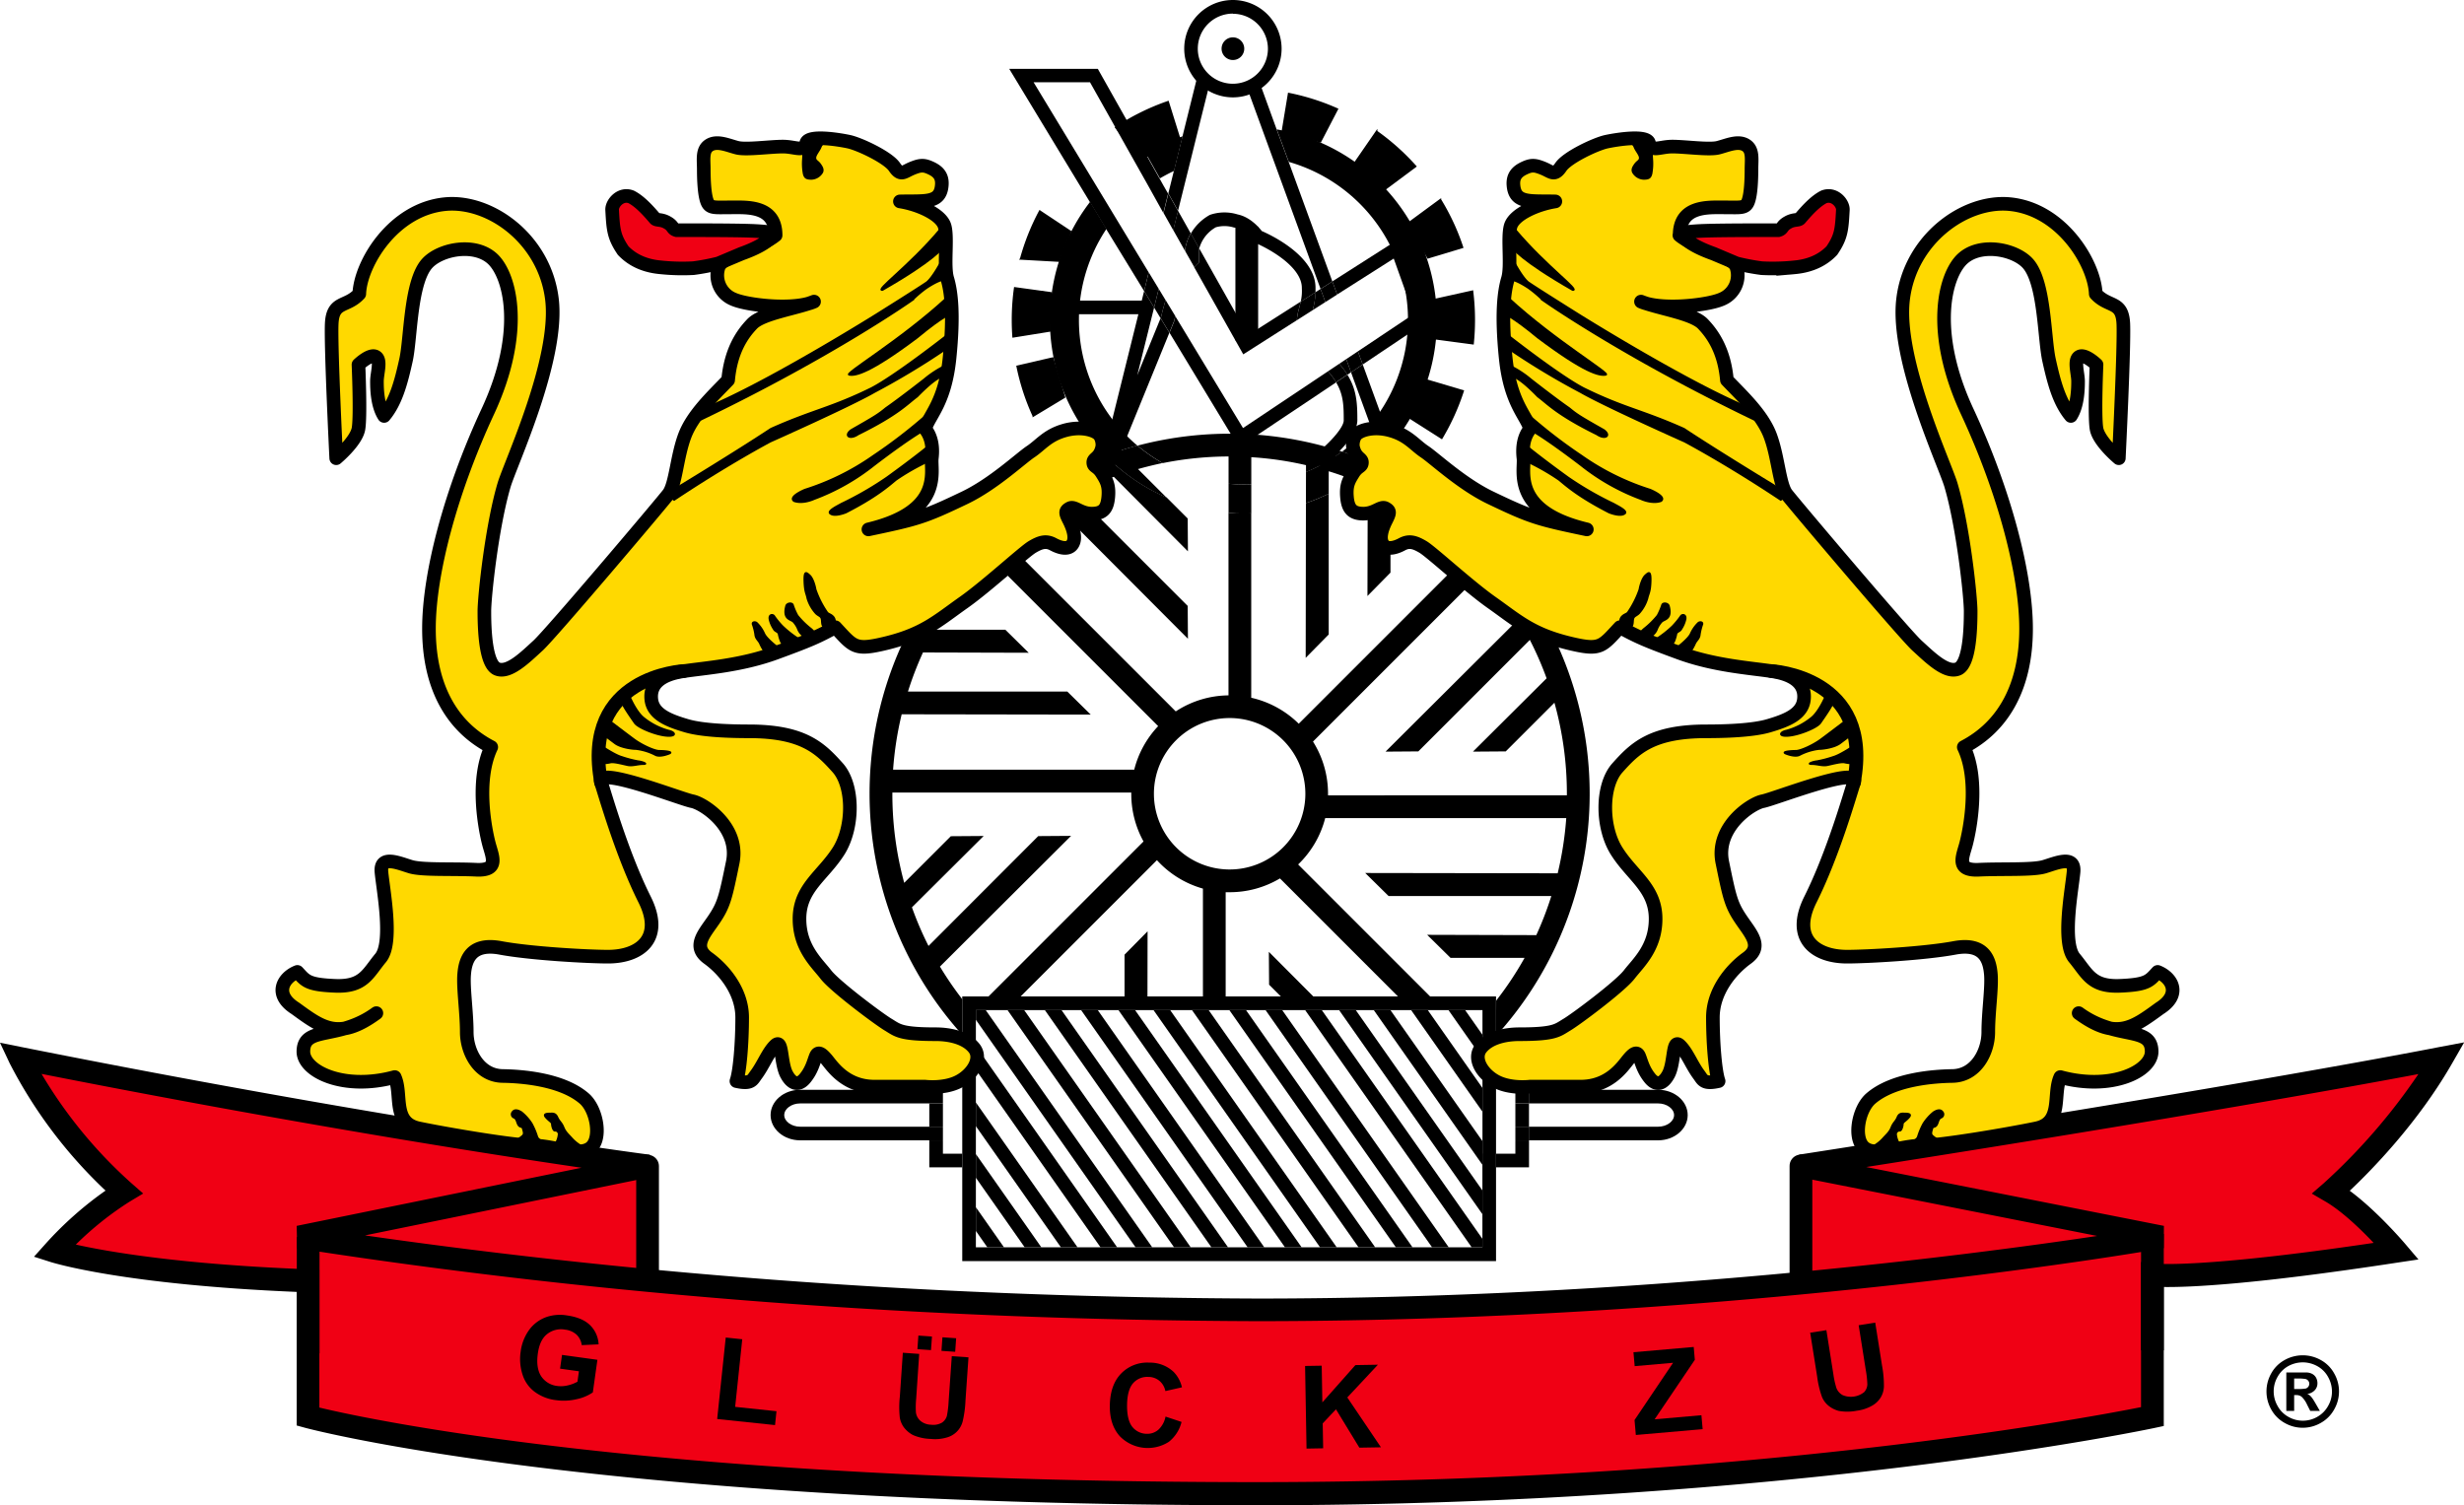 <svg xmlns="http://www.w3.org/2000/svg" id="ecea0175-6a07-4e34-a315-29270affb2ac" data-name="Ebene 1" viewBox="0 0 819.41 500.53"><defs><style>.be69a580-a34a-4dbc-8895-c4f20355dd1e,.e72e0794-55b0-43d9-a825-7c2961a75d33,.e8ab4e42-3ece-46e4-866b-a584559e49f1,.f5942bd6-839a-4c3a-bcbd-6125c52e4292{fill:none;}.ec74ae45-8e96-4983-ac40-46475fc67938,.f64813ae-b57d-4362-a262-077d73cffcaa,.f74beda4-cc9b-424c-bf09-eb40b2523820{fill:#f00014;}.b0661d02-bb5e-4630-a4b4-bfb23b3fb4b2,.b491d565-83e7-4b6e-beac-e2d4c17a095a,.e72e0794-55b0-43d9-a825-7c2961a75d33,.e8ab4e42-3ece-46e4-866b-a584559e49f1,.ec74ae45-8e96-4983-ac40-46475fc67938,.f0a85803-9f85-4709-842b-a21bc49e5745,.f5942bd6-839a-4c3a-bcbd-6125c52e4292,.f74beda4-cc9b-424c-bf09-eb40b2523820{stroke:#000;}.b491d565-83e7-4b6e-beac-e2d4c17a095a,.ec74ae45-8e96-4983-ac40-46475fc67938{stroke-linejoin:round;}.e8ab4e42-3ece-46e4-866b-a584559e49f1,.ec74ae45-8e96-4983-ac40-46475fc67938{stroke-width:7.56px;}.f64813ae-b57d-4362-a262-077d73cffcaa{isolation:isolate;}.b0661d02-bb5e-4630-a4b4-bfb23b3fb4b2,.e72e0794-55b0-43d9-a825-7c2961a75d33,.e8ab4e42-3ece-46e4-866b-a584559e49f1,.f0a85803-9f85-4709-842b-a21bc49e5745,.f5942bd6-839a-4c3a-bcbd-6125c52e4292,.f74beda4-cc9b-424c-bf09-eb40b2523820{stroke-miterlimit:3.86;}.b0661d02-bb5e-4630-a4b4-bfb23b3fb4b2,.b491d565-83e7-4b6e-beac-e2d4c17a095a,.f31461c8-535b-410b-a2b9-cf461a15d395{fill-rule:evenodd;}.b0661d02-bb5e-4630-a4b4-bfb23b3fb4b2,.f0a85803-9f85-4709-842b-a21bc49e5745{stroke-width:0.53px;}.b491d565-83e7-4b6e-beac-e2d4c17a095a,.e72e0794-55b0-43d9-a825-7c2961a75d33,.f5942bd6-839a-4c3a-bcbd-6125c52e4292,.f74beda4-cc9b-424c-bf09-eb40b2523820{stroke-width:4.53px;}.b491d565-83e7-4b6e-beac-e2d4c17a095a{fill:#ffd900;}.f5942bd6-839a-4c3a-bcbd-6125c52e4292{stroke-linecap:round;}</style></defs><path class="be69a580-a34a-4dbc-8895-c4f20355dd1e" d="M1744.29,1600l-7.78-7.67,36.29.1a112,112,0,0,0,5-13h-54.12l-7.77-7.66,64,.1a113.11,113.11,0,0,0,2.85-18.36h-83.68v-7.55h84c0-.18,0-.35,0-.53a112.23,112.23,0,0,0-4.14-30.26l-16.19,16.19-10.91.08,24.5-24.38a111,111,0,0,0-5.58-12.78l-37.08,37.08-10.91.08,44.16-44a113.11,113.11,0,0,0-11.69-15.94l-57.79,57.79-5.35-5.34,58-58a112.47,112.47,0,0,0-25.66-19.15v25.07l-7.66,7.78.09-36.6a111.16,111.16,0,0,0-13-4.89v54.27l-7.66,7.78.1-64.08a111.21,111.21,0,0,0-18.19-2.65v82.25h-7.56v-82.49a112.45,112.45,0,0,0-30.11,4.19l16.48,16.48.08,10.92L1632.36,1440a110.06,110.06,0,0,0-12.76,5.6l37.33,37.33.08,10.92-44.27-44.41a112.76,112.76,0,0,0-16.3,12.06L1653,1518l-5.35,5.34L1591,1466.73a112.67,112.67,0,0,0-18.07,24.11h23.52l7.78,7.67-35.16-.1a113.74,113.74,0,0,0-5,13h53l7.78,7.66-62.86-.1a111.81,111.81,0,0,0-2.86,18.43h82v7.55h-82.26v.45a112.25,112.25,0,0,0,3.94,29.58l15.5-15.5,10.92-.08-23.85,23.73a110.73,110.73,0,0,0,5.51,12.84l36.49-36.49,10.92-.08-43.61,43.47A112.53,112.53,0,0,0,1636,1652v-53.1l7.66-7.78-.1,63.07a112.59,112.59,0,0,0,77.44-8.39L1684,1608.88,1684,1598l43.93,44.07A112.65,112.65,0,0,0,1769,1600Z" transform="translate(-1262 -1281.42)"></path><path class="be69a580-a34a-4dbc-8895-c4f20355dd1e" d="M1783.09,1545.92c0-.18,0-.35,0-.53a112.23,112.23,0,0,0-4.14-30.26l-16.19,16.19-10.91.08,24.5-24.38a111,111,0,0,0-5.58-12.78l-37.08,37.08-10.91.08,44.16-44a113.11,113.11,0,0,0-11.69-15.94l-57.79,57.79-5.35-5.34,58-58a112.47,112.47,0,0,0-25.66-19.15v25.07l-7.66,7.78.09-36.6a111.16,111.16,0,0,0-13-4.89v54.27l-7.66,7.78.1-64.08a111.21,111.21,0,0,0-18.19-2.65v82.25h-7.56v-82.49a112.45,112.45,0,0,0-30.11,4.19l16.48,16.48.08,10.92L1632.36,1440a110.06,110.06,0,0,0-12.76,5.6l37.33,37.33.08,10.92-44.27-44.41a112.76,112.76,0,0,0-16.3,12.06L1653,1518l-5.35,5.34L1591,1466.73a112.67,112.67,0,0,0-18.07,24.11h23.52l7.78,7.67-35.16-.1a113.74,113.74,0,0,0-5,13h53l7.78,7.66-62.86-.1a111.81,111.81,0,0,0-2.86,18.43h82v7.55h-82.26v.45a112.25,112.25,0,0,0,3.94,29.58l15.5-15.5,10.92-.08-23.85,23.73a110.73,110.73,0,0,0,5.51,12.84l36.49-36.49,10.92-.08-43.61,43.47a112.47,112.47,0,0,0,10.89,15.15l58.13-58.14,5.34,5.35-58.38,58.38A112.15,112.15,0,0,0,1636,1652v-53.1l7.66-7.78-.1,63.07a112.59,112.59,0,0,0,77.44-8.39L1684,1608.88,1684,1598l43.93,44.07A112.65,112.65,0,0,0,1769,1600h-24.66l-7.78-7.67,36.29.1a112,112,0,0,0,5-13h-54.12l-7.77-7.66,64,.1a113.11,113.11,0,0,0,2.85-18.36h-83.68v-7.55Z" transform="translate(-1262 -1281.42)"></path><path class="be69a580-a34a-4dbc-8895-c4f20355dd1e" d="M1783.09,1545.92c0-.18,0-.35,0-.53a112.23,112.23,0,0,0-4.14-30.26l-16.19,16.19-10.91.08,24.5-24.38a111,111,0,0,0-5.58-12.78l-37.08,37.08-10.91.08,44.16-44a113.11,113.11,0,0,0-11.69-15.94l-57.79,57.79-5.35-5.34,58-58a112.47,112.47,0,0,0-25.66-19.15v25.07l-7.66,7.78.09-36.6a111.16,111.16,0,0,0-13-4.89v54.27l-7.66,7.78.1-64.08a111.21,111.21,0,0,0-18.19-2.65v82.25h-7.56v-82.49a112.45,112.45,0,0,0-30.11,4.19l16.48,16.48.08,10.92L1632.36,1440a110.06,110.06,0,0,0-12.76,5.6l37.33,37.33.08,10.92-44.27-44.41a112.76,112.76,0,0,0-16.3,12.06L1653,1518l-5.35,5.34L1591,1466.73a112.67,112.67,0,0,0-18.07,24.11h23.52l7.78,7.67-35.16-.1a113.74,113.74,0,0,0-5,13h53l7.78,7.66-62.86-.1a111.81,111.81,0,0,0-2.86,18.43h82v7.55h-82.26v.45a112.25,112.25,0,0,0,3.94,29.58l15.5-15.5,10.92-.08-23.85,23.73a110.73,110.73,0,0,0,5.51,12.84l36.49-36.49,10.92-.08-43.61,43.47a112.47,112.47,0,0,0,10.89,15.15l58.13-58.14,5.34,5.35-58.38,58.38A112.15,112.15,0,0,0,1636,1652v-53.1l7.66-7.78-.1,63.07a112.59,112.59,0,0,0,77.44-8.39L1684,1608.88,1684,1598l43.93,44.07A112.65,112.65,0,0,0,1769,1600h-24.66l-7.78-7.67,36.29.1a112,112,0,0,0,5-13h-54.12l-7.77-7.66,64,.1a113.11,113.11,0,0,0,2.85-18.36h-83.68v-7.55Z" transform="translate(-1262 -1281.42)"></path><path class="be69a580-a34a-4dbc-8895-c4f20355dd1e" d="M1783.09,1545.92c0-.18,0-.35,0-.53a112.23,112.23,0,0,0-4.14-30.26l-16.19,16.19-10.91.08,24.5-24.38a111,111,0,0,0-5.58-12.78l-37.08,37.08-10.91.08,44.16-44a113.11,113.11,0,0,0-11.69-15.94l-57.79,57.79-5.35-5.34,58-58a112.47,112.47,0,0,0-25.66-19.15v25.07l-7.66,7.78.09-36.6a111.16,111.16,0,0,0-13-4.89v54.27l-7.66,7.78.1-64.08a111.21,111.21,0,0,0-18.19-2.65v82.25h-7.56v-82.49a112.45,112.45,0,0,0-30.11,4.19l16.48,16.48.08,10.92L1632.36,1440a110.06,110.06,0,0,0-12.76,5.6l37.33,37.33.08,10.92-44.27-44.41a112.76,112.76,0,0,0-16.3,12.06L1653,1518l-5.35,5.34L1591,1466.73a112.67,112.67,0,0,0-18.07,24.11h23.52l7.78,7.67-35.16-.1a113.74,113.74,0,0,0-5,13h53l7.78,7.66-62.86-.1a111.81,111.81,0,0,0-2.86,18.43h82v7.55h-82.26v.45a112.25,112.25,0,0,0,3.94,29.58l15.5-15.5,10.92-.08-23.85,23.73a110.73,110.73,0,0,0,5.51,12.84l36.49-36.49,10.92-.08-43.61,43.47a112.47,112.47,0,0,0,10.89,15.15l58.13-58.14,5.34,5.35-58.38,58.38A112.15,112.15,0,0,0,1636,1652v-53.1l7.66-7.78-.1,63.07a112.61,112.61,0,0,0,18.5,3v-82.71h7.56v83l1.34,0a111.75,111.75,0,0,0,50-11.76L1684,1608.88,1684,1598l43.93,44.07A112.65,112.65,0,0,0,1769,1600h-24.66l-7.78-7.67,36.29.1a112,112,0,0,0,5-13h-54.12l-7.77-7.66,64,.1a113.11,113.11,0,0,0,2.85-18.36h-83.68v-7.55Z" transform="translate(-1262 -1281.42)"></path><path class="be69a580-a34a-4dbc-8895-c4f20355dd1e" d="M1783.09,1545.92c0-.18,0-.35,0-.53a112.23,112.23,0,0,0-4.14-30.26l-16.19,16.19-10.91.08,24.5-24.38a111,111,0,0,0-5.58-12.78l-37.08,37.08-10.91.08,44.16-44a113.11,113.11,0,0,0-11.69-15.94l-57.79,57.79-5.35-5.34,58-58a112.47,112.47,0,0,0-25.66-19.15v25.07l-7.66,7.78.09-36.6a111.16,111.16,0,0,0-13-4.89v54.27l-7.66,7.78.1-64.08a111.21,111.21,0,0,0-18.19-2.65v82.25h-7.56v-82.49a112.45,112.45,0,0,0-30.11,4.19l16.48,16.48.08,10.92L1632.36,1440a110.06,110.06,0,0,0-12.76,5.6l37.33,37.33.08,10.92-44.27-44.41a112.76,112.76,0,0,0-16.3,12.06L1653,1518l-5.35,5.34L1591,1466.73a112.67,112.67,0,0,0-18.07,24.11h23.52l7.78,7.67-35.16-.1a113.74,113.74,0,0,0-5,13h53l7.78,7.66-62.86-.1a111.81,111.81,0,0,0-2.86,18.43h82v7.55h-82.26v.45a112.25,112.25,0,0,0,3.94,29.58l15.5-15.5,10.92-.08-23.85,23.73a110.73,110.73,0,0,0,5.51,12.84l36.49-36.49,10.92-.08-43.61,43.47a112.47,112.47,0,0,0,10.89,15.15l58.13-58.14,5.34,5.35-58.38,58.38A112.15,112.15,0,0,0,1636,1652v-53.1l7.66-7.78-.1,63.07a112.61,112.61,0,0,0,18.5,3v-82.71h7.56v83l1.34,0a111.75,111.75,0,0,0,50-11.76L1684,1608.88,1684,1598l43.93,44.07A112.65,112.65,0,0,0,1769,1600h-24.66l-7.78-7.67,36.29.1a112,112,0,0,0,5-13h-54.12l-7.77-7.66,64,.1a113.11,113.11,0,0,0,2.85-18.36h-83.68v-7.55Z" transform="translate(-1262 -1281.42)"></path><path class="be69a580-a34a-4dbc-8895-c4f20355dd1e" d="M1783.09,1545.92c0-.18,0-.35,0-.53a112.23,112.23,0,0,0-4.14-30.26l-16.19,16.19-10.91.08,24.5-24.38a111,111,0,0,0-5.58-12.78l-37.08,37.08-10.91.08,44.16-44a113.11,113.11,0,0,0-11.69-15.94l-57.79,57.79-5.35-5.34,58-58a112.47,112.47,0,0,0-25.66-19.15v25.07l-7.66,7.78.09-36.6a111.16,111.16,0,0,0-13-4.89v54.27l-7.66,7.78.1-64.08a111.21,111.21,0,0,0-18.19-2.65v82.25h-7.56v-82.49a112.45,112.45,0,0,0-30.11,4.19l16.48,16.48.08,10.92L1632.36,1440a110.06,110.06,0,0,0-12.76,5.6l37.33,37.33.08,10.92-44.27-44.41a112.76,112.76,0,0,0-16.3,12.06L1653,1518l-5.35,5.34L1591,1466.73a112.67,112.67,0,0,0-18.07,24.11h23.52l7.78,7.67-35.16-.1a113.74,113.74,0,0,0-5,13h53l7.78,7.66-62.86-.1a111.81,111.81,0,0,0-2.86,18.43h82v7.55h-82.26v.45a112.25,112.25,0,0,0,3.94,29.58l15.5-15.5,10.92-.08-23.85,23.73a110.73,110.73,0,0,0,5.51,12.84l36.49-36.49,10.92-.08-43.61,43.47a112.47,112.47,0,0,0,10.89,15.15l58.13-58.14,5.34,5.35-58.38,58.38A112.15,112.15,0,0,0,1636,1652v-53.1l7.66-7.78-.1,63.07a112.61,112.61,0,0,0,18.5,3v-82.71h7.56v83l1.34,0a111.75,111.75,0,0,0,50-11.76L1684,1608.88,1684,1598l43.93,44.07a112.38,112.38,0,0,0,16.42-11.83l-58-58,5.35-5.34,58.24,58.24A112.35,112.35,0,0,0,1769,1600h-24.66l-7.78-7.67,36.29.1a112,112,0,0,0,5-13h-54.12l-7.77-7.66,64,.1a113.11,113.11,0,0,0,2.85-18.36h-83.68v-7.55Z" transform="translate(-1262 -1281.42)"></path><path class="be69a580-a34a-4dbc-8895-c4f20355dd1e" d="M1647.15,1522.91,1591,1466.73a112.67,112.67,0,0,0-18.07,24.11h23.52l7.78,7.67-35.16-.1a113.74,113.74,0,0,0-5,13h53l7.78,7.66-62.86-.1a111.81,111.81,0,0,0-2.86,18.43h80.15A32.58,32.58,0,0,1,1647.15,1522.91Z" transform="translate(-1262 -1281.42)"></path><path class="be69a580-a34a-4dbc-8895-c4f20355dd1e" d="M1670.93,1520.22a25.18,25.18,0,1,0,25.17,25.17A25.17,25.17,0,0,0,1670.93,1520.22Z" transform="translate(-1262 -1281.42)"></path><path class="be69a580-a34a-4dbc-8895-c4f20355dd1e" d="M1670.56,1512.67v-79.45a112.45,112.45,0,0,0-30.11,4.19l16.48,16.48.08,10.92L1632.36,1440a110.06,110.06,0,0,0-12.76,5.6l37.33,37.33.08,10.92-44.27-44.41a112.76,112.76,0,0,0-16.3,12.06L1653,1518A32.47,32.47,0,0,1,1670.56,1512.67Z" transform="translate(-1262 -1281.42)"></path><path class="be69a580-a34a-4dbc-8895-c4f20355dd1e" d="M1750.09,1465.93a112.47,112.47,0,0,0-25.66-19.15v25.07l-7.66,7.78.09-36.6a111.16,111.16,0,0,0-13-4.89v54.27l-7.66,7.78.1-64.08a111.21,111.21,0,0,0-18.19-2.65v80a32.68,32.68,0,0,1,15.8,8.64Z" transform="translate(-1262 -1281.42)"></path><path class="be69a580-a34a-4dbc-8895-c4f20355dd1e" d="M1638.2,1545.39c0-.15,0-.3,0-.45h-79.45v.45a112.25,112.25,0,0,0,3.94,29.58l15.5-15.5,10.92-.08-23.85,23.73a110.73,110.73,0,0,0,5.51,12.84l36.49-36.49,10.92-.08-43.61,43.47a112.47,112.47,0,0,0,10.89,15.15l56.8-56.8A32.62,32.62,0,0,1,1638.2,1545.39Z" transform="translate(-1262 -1281.42)"></path><path class="be69a580-a34a-4dbc-8895-c4f20355dd1e" d="M1779,1515.13l-16.19,16.19-10.91.08,24.5-24.38a111,111,0,0,0-5.58-12.78l-37.08,37.08-10.91.08,44.16-44a113.11,113.11,0,0,0-11.69-15.94L1698.67,1528a32.52,32.52,0,0,1,5,17.36c0,.18,0,.35,0,.53h79.45c0-.18,0-.35,0-.53A112.23,112.23,0,0,0,1779,1515.13Z" transform="translate(-1262 -1281.42)"></path><path class="be69a580-a34a-4dbc-8895-c4f20355dd1e" d="M1693.69,1568.89l56.17,56.17A112.35,112.35,0,0,0,1769,1600h-24.66l-7.78-7.67,36.29.1a112,112,0,0,0,5-13h-54.12l-7.77-7.66,64,.1a113.11,113.11,0,0,0,2.85-18.36h-80.16A32.57,32.57,0,0,1,1693.69,1568.89Z" transform="translate(-1262 -1281.42)"></path><path class="be69a580-a34a-4dbc-8895-c4f20355dd1e" d="M1646.73,1567.43l-56.17,56.17A112.15,112.15,0,0,0,1636,1652v-53.1l7.66-7.78-.1,63.07a112.61,112.61,0,0,0,18.5,3v-80.31A32.7,32.7,0,0,1,1646.73,1567.43Z" transform="translate(-1262 -1281.42)"></path><path class="be69a580-a34a-4dbc-8895-c4f20355dd1e" d="M1670.93,1578.12c-.45,0-.9,0-1.34,0v79.45l1.34,0a111.75,111.75,0,0,0,50-11.76L1684,1608.88,1684,1598l43.93,44.07a112.38,112.38,0,0,0,16.42-11.83l-56.67-56.67A32.57,32.57,0,0,1,1670.93,1578.12Z" transform="translate(-1262 -1281.42)"></path><polygon class="be69a580-a34a-4dbc-8895-c4f20355dd1e" points="508.48 353.44 508.48 388.2 309.04 388.2 309.04 353.44 508.48 353.44 508.48 353.44"></polygon><path class="be69a580-a34a-4dbc-8895-c4f20355dd1e" d="M1528.09,1648.37c-2.87,0-5.29,1.77-5.29,3.87s2.42,3.87,5.29,3.87h43v-7.74Z" transform="translate(-1262 -1281.42)"></path><rect class="be69a580-a34a-4dbc-8895-c4f20355dd1e" x="313.57" y="357.97" width="190.38" height="4.44"></rect><rect class="be69a580-a34a-4dbc-8895-c4f20355dd1e" x="313.57" y="366.95" width="190.38" height="7.74"></rect><path class="be69a580-a34a-4dbc-8895-c4f20355dd1e" d="M1813.43,1656.11c2.86,0,5.29-1.77,5.29-3.87s-2.43-3.87-5.29-3.87h-43v7.74Z" transform="translate(-1262 -1281.42)"></path><path d="M1813.43,1643.83h-43v4.54h43c2.86,0,5.29,1.77,5.29,3.87s-2.43,3.87-5.29,3.87h-43v4.53h43c5.41,0,9.82-3.77,9.82-8.4S1818.84,1643.83,1813.43,1643.83Z" transform="translate(-1262 -1281.42)"></path><path d="M1528.09,1656.11c-2.87,0-5.29-1.77-5.29-3.87s2.42-3.87,5.29-3.87h43v-4.54h-43c-5.42,0-9.83,3.77-9.83,8.41s4.41,8.4,9.83,8.4h43v-4.53Z" transform="translate(-1262 -1281.42)"></path><rect x="309.04" y="366.95" width="4.53" height="7.74"></rect><rect x="503.94" y="366.95" width="4.53" height="7.74"></rect><rect x="309.04" y="362.41" width="4.53" height="4.53"></rect><rect x="503.94" y="374.69" width="4.53" height="4.53"></rect><rect x="503.94" y="362.41" width="4.53" height="4.53"></rect><rect x="309.04" y="374.69" width="4.53" height="4.53"></rect><path class="be69a580-a34a-4dbc-8895-c4f20355dd1e" d="M1647.15,1522.91,1591,1466.73a112.67,112.67,0,0,0-18.07,24.11h23.52l7.78,7.67-35.16-.1a113.74,113.74,0,0,0-5,13h53l7.78,7.66-62.86-.1a111.81,111.81,0,0,0-2.86,18.43h80.15A32.58,32.58,0,0,1,1647.15,1522.91Z" transform="translate(-1262 -1281.42)"></path><path class="be69a580-a34a-4dbc-8895-c4f20355dd1e" d="M1744.29,1600l-7.78-7.67,36.29.1a112,112,0,0,0,5-13h-54.12l-7.77-7.66,64,.1a113.11,113.11,0,0,0,2.85-18.36h-80.16a32.57,32.57,0,0,1-9,15.42l43.91,43.91h21.91v1.36A111.21,111.21,0,0,0,1769,1600Z" transform="translate(-1262 -1281.42)"></path><path class="be69a580-a34a-4dbc-8895-c4f20355dd1e" d="M1670.56,1512.67v-79.45a112.45,112.45,0,0,0-30.11,4.19l16.48,16.48.08,10.92L1632.36,1440a110.06,110.06,0,0,0-12.76,5.6l37.33,37.33.08,10.92-44.27-44.41a112.76,112.76,0,0,0-16.3,12.06L1653,1518A32.47,32.47,0,0,1,1670.56,1512.67Z" transform="translate(-1262 -1281.42)"></path><path class="be69a580-a34a-4dbc-8895-c4f20355dd1e" d="M1645.75,1545.39a25.18,25.18,0,1,0,25.18-25.17A25.18,25.18,0,0,0,1645.75,1545.39Z" transform="translate(-1262 -1281.42)"></path><path class="be69a580-a34a-4dbc-8895-c4f20355dd1e" d="M1750.09,1465.93a112.47,112.47,0,0,0-25.66-19.15v25.07l-7.66,7.78.09-36.6a111.16,111.16,0,0,0-13-4.89v54.27l-7.66,7.78.1-64.08a111.21,111.21,0,0,0-18.19-2.65v80a32.68,32.68,0,0,1,15.8,8.64Z" transform="translate(-1262 -1281.42)"></path><path class="be69a580-a34a-4dbc-8895-c4f20355dd1e" d="M1638.2,1545.39c0-.15,0-.3,0-.45h-79.45v.45a112.25,112.25,0,0,0,3.94,29.58l15.5-15.5,10.92-.08-23.85,23.73a110.73,110.73,0,0,0,5.51,12.84l36.49-36.49,10.92-.08-43.61,43.47a112.27,112.27,0,0,0,7.42,10.85v-.91h8.68l51.59-51.59A32.62,32.62,0,0,1,1638.2,1545.39Z" transform="translate(-1262 -1281.42)"></path><path class="be69a580-a34a-4dbc-8895-c4f20355dd1e" d="M1646.73,1567.43l-45.37,45.37H1636v-13.9l7.66-7.78,0,21.68H1662v-35.91A32.7,32.7,0,0,1,1646.73,1567.43Z" transform="translate(-1262 -1281.42)"></path><path class="be69a580-a34a-4dbc-8895-c4f20355dd1e" d="M1670.93,1578.12c-.45,0-.9,0-1.34,0v34.71H1688l-3.92-3.92L1684,1598l14.79,14.84h28.16l-39.27-39.27A32.57,32.57,0,0,1,1670.93,1578.12Z" transform="translate(-1262 -1281.42)"></path><path class="be69a580-a34a-4dbc-8895-c4f20355dd1e" d="M1703.66,1545.39c0,.18,0,.35,0,.53h79.45c0-.18,0-.35,0-.53a112.23,112.23,0,0,0-4.14-30.26l-16.19,16.19-10.91.08,24.5-24.38a111,111,0,0,0-5.58-12.78l-37.08,37.08-10.91.08,44.16-44a113.11,113.11,0,0,0-11.69-15.94L1698.67,1528A32.52,32.52,0,0,1,1703.66,1545.39Z" transform="translate(-1262 -1281.42)"></path><path class="be69a580-a34a-4dbc-8895-c4f20355dd1e" d="M1670.93,1665.12a119.37,119.37,0,0,1-84.4-34.81v65.9H1755v-65.56A119.36,119.36,0,0,1,1670.93,1665.12Z" transform="translate(-1262 -1281.42)"></path><path class="be69a580-a34a-4dbc-8895-c4f20355dd1e" d="M1636,1652v-34.67h-39.14l-6.27,6.27A112.15,112.15,0,0,0,1636,1652Z" transform="translate(-1262 -1281.42)"></path><path class="be69a580-a34a-4dbc-8895-c4f20355dd1e" d="M1662,1657.2v-39.87h-18.44l-.06,36.86A112.61,112.61,0,0,0,1662,1657.2Z" transform="translate(-1262 -1281.42)"></path><path class="be69a580-a34a-4dbc-8895-c4f20355dd1e" d="M1744.31,1630.2l-12.87-12.87h-28.17l24.62,24.7A112.38,112.38,0,0,0,1744.31,1630.2Z" transform="translate(-1262 -1281.42)"></path><path class="be69a580-a34a-4dbc-8895-c4f20355dd1e" d="M1755,1619.63v-2.3h-12.85l7.73,7.73Q1752.5,1622.44,1755,1619.63Z" transform="translate(-1262 -1281.42)"></path><path class="be69a580-a34a-4dbc-8895-c4f20355dd1e" d="M1670.93,1657.56a111.75,111.75,0,0,0,50-11.76l-28.48-28.47h-22.9v40.21Z" transform="translate(-1262 -1281.42)"></path><polygon points="422.04 327.46 425.96 331.38 436.75 331.38 421.96 316.54 422.04 327.46"></polygon><polygon points="373.97 317.48 373.97 331.38 381.59 331.38 381.63 309.71 373.97 317.48"></polygon><rect class="be69a580-a34a-4dbc-8895-c4f20355dd1e" x="324.53" y="388.2" width="168.44" height="26.6"></rect><polygon class="be69a580-a34a-4dbc-8895-c4f20355dd1e" points="492.98 349.23 492.98 338.22 492.98 335.91 480.13 335.91 469.44 335.91 441.27 335.91 430.49 335.91 407.59 335.91 400.03 335.91 381.59 335.91 373.97 335.91 334.83 335.91 324.54 335.91 324.54 348.9 324.54 383.67 492.98 383.67 492.98 349.23"></polygon><polygon points="313.57 383.67 313.57 379.23 309.04 379.23 309.04 388.2 320 388.2 320 383.67 313.57 383.67"></polygon><polygon points="508.48 379.23 503.94 379.23 503.94 383.67 497.51 383.67 497.51 388.2 508.48 388.2 508.48 379.23"></polygon><polygon class="be69a580-a34a-4dbc-8895-c4f20355dd1e" points="324.54 383.67 324.54 388.2 324.54 414.8 492.98 414.8 492.98 388.2 492.98 383.67 492.98 357.97 324.54 357.97 324.54 383.67"></polygon><polygon class="be69a580-a34a-4dbc-8895-c4f20355dd1e" points="492.98 349.23 492.98 338.22 492.98 335.91 480.13 335.91 469.44 335.91 441.27 335.91 430.49 335.91 407.59 335.91 400.03 335.91 381.59 335.91 373.97 335.91 334.83 335.91 324.54 335.91 324.54 348.9 324.54 353.44 492.98 353.44 492.98 349.23"></polygon><polygon points="497.51 353.44 497.51 357.97 503.94 357.97 503.94 362.41 508.48 362.41 508.48 353.44 497.51 353.44"></polygon><polygon points="309.04 353.44 309.04 362.41 313.57 362.41 313.57 357.97 320 357.97 320 353.44 309.04 353.44"></polygon><path d="M1759.51,1625.94V1612.8H1582v88h177.51v-74.81Zm-4.53,39.15v31.12H1586.53v-78.88H1755v47.76Z" transform="translate(-1262 -1281.42)"></path><polygon class="be69a580-a34a-4dbc-8895-c4f20355dd1e" points="492.98 335.91 324.54 335.91 324.54 414.8 492.98 414.8 492.98 335.91 492.98 335.91"></polygon><polygon class="be69a580-a34a-4dbc-8895-c4f20355dd1e" points="464.2 414.8 408.82 335.91 401.94 335.91 457.32 414.8 464.2 414.8"></polygon><polygon class="be69a580-a34a-4dbc-8895-c4f20355dd1e" points="402.86 414.8 347.47 335.91 340.59 335.91 395.98 414.8 402.86 414.8"></polygon><polygon class="be69a580-a34a-4dbc-8895-c4f20355dd1e" points="451.78 414.8 396.4 335.91 389.14 335.91 444.53 414.8 451.78 414.8"></polygon><polygon class="be69a580-a34a-4dbc-8895-c4f20355dd1e" points="476.24 414.8 420.86 335.91 414.36 335.91 469.74 414.8 476.24 414.8"></polygon><polygon class="be69a580-a34a-4dbc-8895-c4f20355dd1e" points="414.9 414.8 359.52 335.91 353.01 335.91 408.39 414.8 414.9 414.8"></polygon><polygon class="be69a580-a34a-4dbc-8895-c4f20355dd1e" points="438.99 414.8 383.6 335.91 377.47 335.91 432.86 414.8 438.99 414.8"></polygon><polygon class="be69a580-a34a-4dbc-8895-c4f20355dd1e" points="427.32 414.8 371.94 335.91 365.06 335.91 420.44 414.8 427.32 414.8"></polygon><polygon class="be69a580-a34a-4dbc-8895-c4f20355dd1e" points="340.76 414.8 324.54 391.68 324.54 401.48 333.88 414.8 340.76 414.8"></polygon><polygon class="be69a580-a34a-4dbc-8895-c4f20355dd1e" points="489.41 414.8 434.03 335.91 426.4 335.91 481.78 414.8 489.41 414.8"></polygon><polygon class="be69a580-a34a-4dbc-8895-c4f20355dd1e" points="377.64 414.8 324.54 339.15 324.54 347.88 371.51 414.8 377.64 414.8"></polygon><polygon class="be69a580-a34a-4dbc-8895-c4f20355dd1e" points="492.98 387.36 456.85 335.91 450.86 335.91 492.98 395.89 492.98 387.36"></polygon><polygon class="be69a580-a34a-4dbc-8895-c4f20355dd1e" points="365.98 414.8 324.54 355.77 324.54 366.64 358.34 414.8 365.98 414.8"></polygon><polygon class="be69a580-a34a-4dbc-8895-c4f20355dd1e" points="492.98 369.67 469.27 335.91 462.39 335.91 492.98 379.47 492.98 369.67"></polygon><polygon class="be69a580-a34a-4dbc-8895-c4f20355dd1e" points="492.98 351.99 481.69 335.91 474.81 335.91 492.98 361.79 492.98 351.99"></polygon><polygon class="be69a580-a34a-4dbc-8895-c4f20355dd1e" points="324.54 409.37 324.54 414.8 328.34 414.8 324.54 409.37"></polygon><polygon class="be69a580-a34a-4dbc-8895-c4f20355dd1e" points="492.98 335.91 487.23 335.91 492.98 344.1 492.98 335.91"></polygon><polygon class="be69a580-a34a-4dbc-8895-c4f20355dd1e" points="492.98 403.78 445.32 335.91 439.57 335.91 492.98 411.98 492.98 403.78"></polygon><polygon class="be69a580-a34a-4dbc-8895-c4f20355dd1e" points="390.44 414.8 335.05 335.91 327.8 335.91 383.18 414.8 390.44 414.8"></polygon><polygon class="be69a580-a34a-4dbc-8895-c4f20355dd1e" points="352.81 414.8 324.54 374.53 324.54 383.8 346.3 414.8 352.81 414.8"></polygon><polygon points="432.86 414.8 377.47 335.91 371.94 335.91 427.32 414.8 432.86 414.8"></polygon><polygon points="444.53 414.8 389.14 335.91 383.6 335.91 438.99 414.8 444.53 414.8"></polygon><polygon points="457.32 414.8 401.94 335.91 396.4 335.91 451.78 414.8 457.32 414.8"></polygon><polygon points="469.74 414.8 414.36 335.91 408.82 335.91 464.2 414.8 469.74 414.8"></polygon><polygon points="481.78 414.8 426.4 335.91 420.86 335.91 476.24 414.8 481.78 414.8"></polygon><polygon points="492.98 414.8 492.98 411.98 439.57 335.91 434.03 335.91 489.41 414.8 492.98 414.8"></polygon><polygon points="492.98 395.89 450.86 335.91 445.32 335.91 492.98 403.78 492.98 395.89"></polygon><polygon points="492.98 379.47 462.39 335.91 456.85 335.91 492.98 387.36 492.98 379.47"></polygon><polygon points="492.98 361.79 474.81 335.91 469.27 335.91 492.98 369.67 492.98 361.79"></polygon><polygon points="492.98 344.1 487.23 335.91 481.69 335.91 492.98 351.99 492.98 344.1"></polygon><polygon points="371.51 414.8 324.54 347.88 324.54 355.77 365.98 414.8 371.51 414.8"></polygon><polygon points="383.18 414.8 327.8 335.91 324.54 335.91 324.54 339.15 377.64 414.8 383.18 414.8"></polygon><polygon points="395.98 414.8 340.59 335.91 335.05 335.91 390.44 414.8 395.98 414.8"></polygon><polygon points="408.39 414.8 353.01 335.91 347.47 335.91 402.86 414.8 408.39 414.8"></polygon><polygon points="420.44 414.8 365.06 335.91 359.52 335.91 414.9 414.8 420.44 414.8"></polygon><polygon points="333.88 414.8 324.54 401.48 324.54 409.37 328.34 414.8 333.88 414.8"></polygon><polygon points="346.3 414.8 324.54 383.8 324.54 391.68 340.76 414.8 346.3 414.8"></polygon><polygon points="358.34 414.8 324.54 366.64 324.54 374.53 352.81 414.8 358.34 414.8"></polygon><polygon class="ec74ae45-8e96-4983-ac40-46475fc67938" points="115.45 382.19 106.55 436.89 215.35 426.51 215.35 387.81 115.45 382.19 115.45 382.19"></polygon><polygon class="ec74ae45-8e96-4983-ac40-46475fc67938" points="598.91 426.43 598.91 387.73 715.23 392.52 712.11 441.61 598.91 426.43 598.91 426.43"></polygon><path class="f64813ae-b57d-4362-a262-077d73cffcaa" d="M1268.62,1633.32c125.47,25,209,35.8,209,35.8l-116.21,23.71c96.6,15.05,202.83,23.8,318.68,24.21,165.52,0,300.8-24.21,300.8-24.21l-120-23.71c151.55-23.53,213.07-35.8,213.07-35.8-14.61,25.37-36.74,44.47-36.74,44.47,9.87,5.76,21.7,19.68,21.7,19.68-65.89,10.13-81.17,7.94-81.17,7.94v47.13s-118.83,25.63-297.68,25.63c-222.57,0-315.66-25.63-315.66-25.63v-45.16c-60.45-2.25-84.42-9.91-84.42-9.91a111.18,111.18,0,0,1,23.22-19.68,153.76,153.76,0,0,1-34.61-44.47Z" transform="translate(-1262 -1281.42)"></path><path d="M2073.24,1629.61c-.61.12-63.21,12.53-212.91,35.78l-.15,7.44,99.23,19.61c-44.11,6.62-153.44,20.82-279.32,20.82-102.92-.37-202.57-7.5-296.71-21l95-19.39-.27-7.44c-.84-.11-84.87-11.09-208.75-35.77l-7.36-1.47,3.2,6.79a156.31,156.31,0,0,0,31.9,42.38,118,118,0,0,0-19.91,17.65l-3.88,4.34,5.55,1.77c1,.31,24.25,7.52,81.8,9.93v44.42l2.77.76c.94.26,96.14,25.77,316.66,25.77,177.2,0,297.29-25.46,298.48-25.72l3-.64v-46.22c8.09.11,29.35-.69,78-8.16l6.69-1-4.38-5.15c-.43-.51-9.39-11-18.47-17.7,7-6.58,22.53-22.37,33.91-42.13l4.15-7.22ZM1305.16,1681l4.46-2.67-3.9-3.42a153.4,153.4,0,0,1-29.9-36.36c83.41,16.45,147.84,26.56,179.57,31.21l-94.73,19.33.17,7.44c100.73,15.69,208.13,23.85,319.24,24.25h0c164,0,300.13-24,301.49-24.27l.06-7.42-99-19.57c105.6-16.59,163.34-27.09,183.62-30.91a200,200,0,0,1-31.45,36.28l-4,3.46,4.57,2.66c5.53,3.23,11.85,9.34,16,13.74-58,8.61-73,6.9-73.1,6.88l-4.26-.55,0,4.29v44c-19.35,3.85-132.84,24.94-293.91,24.94-198.66,0-294.84-20.71-311.88-24.8v-45.84l-3.63-.14c-42.61-1.59-67-5.91-77.36-8.22A106.12,106.12,0,0,1,1305.16,1681Z" transform="translate(-1262 -1281.42)"></path><path class="e8ab4e42-3ece-46e4-866b-a584559e49f1" d="M1977.79,1730.49v-38.7m-613.31,39.71v-38.7" transform="translate(-1262 -1281.42)"></path><path d="M1448.25,1736.57l6.27.88-.48,3.46a12.11,12.11,0,0,1-3.2,1.22,9.58,9.58,0,0,1-3.55.2,7.41,7.41,0,0,1-5.32-3.23c-1.18-1.83-1.56-4.33-1.11-7.56.42-3,1.42-5.15,3.08-6.46a7.42,7.42,0,0,1,6-1.48,6.72,6.72,0,0,1,3.83,1.7,5.89,5.89,0,0,1,1.69,3.45l5.61-.26a9.58,9.58,0,0,0-2.82-6.36c-1.71-1.68-4.26-2.77-7.65-3.25a14.07,14.07,0,0,0-6.69.46,12.11,12.11,0,0,0-5.92,4.32,15.64,15.64,0,0,0-2.85,7.31,16.61,16.61,0,0,0,.59,7.45,11.41,11.41,0,0,0,4,5.8,14.84,14.84,0,0,0,7.19,2.83,18.58,18.58,0,0,0,6.83-.32,15,15,0,0,0,5.4-2.26l1.52-10.84L1448.9,1732l-.65,4.6Z" transform="translate(-1262 -1281.42)"></path><polygon points="238.5 471.9 257.74 473.92 258.22 469.31 244.48 467.86 246.84 445.38 241.35 444.8 238.5 471.9 238.5 471.9"></polygon><path class="f31461c8-535b-410b-a2b9-cf461a15d395" d="M1567.09,1730.09l4.52.32.32-4.52-4.52-.32-.32,4.52Zm8,.56,4.56.32.32-4.51-4.56-.32-.32,4.51Zm-12.85.64-1,14.63a32.17,32.17,0,0,0,0,7,7.72,7.72,0,0,0,1.32,3.13,9.24,9.24,0,0,0,3.05,2.6,16,16,0,0,0,5.92,1.29,13.58,13.58,0,0,0,5.3-.47,7.47,7.47,0,0,0,5.3-5.32,36.24,36.24,0,0,0,.94-6.94l1-14.4-5.55-.39-1.06,15.17a32.53,32.53,0,0,1-.56,4.65,4,4,0,0,1-1.62,2.27,5.81,5.81,0,0,1-3.63.71,5.74,5.74,0,0,1-3.56-1.29,4.47,4.47,0,0,1-1.5-2.79,28.92,28.92,0,0,1,.09-4.61l1-14.86-5.51-.39Z" transform="translate(-1262 -1281.42)"></path><path d="M1649.6,1752.51a8,8,0,0,1-2.38,4.37,5.6,5.6,0,0,1-3.82,1.36,6.2,6.2,0,0,1-4.84-2.31c-1.2-1.48-1.81-4-1.75-7.44.06-3.3.75-5.63,2-7.07a6.24,6.24,0,0,1,5-2.1,5.74,5.74,0,0,1,3.74,1.29,5.91,5.91,0,0,1,2,3.42l5.51-1.25a10.81,10.81,0,0,0-2.72-5.08,11.43,11.43,0,0,0-8.15-3.13,12.08,12.08,0,0,0-9.36,3.63c-2.42,2.49-3.67,6-3.75,10.57-.08,4.34,1.05,7.77,3.35,10.31a13,13,0,0,0,16.28,1.82,12.14,12.14,0,0,0,4.22-6.61l-5.34-1.78Z" transform="translate(-1262 -1281.42)"></path><polygon points="434.49 481.74 440.02 481.64 439.87 473.35 444.28 468.67 452.06 481.43 459.24 481.31 448.05 464.73 458.23 453.84 450.74 453.97 439.75 466.37 439.54 454.17 434.01 454.26 434.49 481.74 434.49 481.74"></polygon><polygon points="544 477.21 566.22 475.27 565.81 470.64 550.25 472 563.62 452.22 563.25 447.94 543.21 449.69 543.62 454.32 556.39 453.2 543.57 472.24 544 477.21 544 477.21"></polygon><path d="M1864,1724.72l2.3,14.48a31.78,31.78,0,0,0,1.62,6.82,7.46,7.46,0,0,0,2,2.75,9,9,0,0,0,3.56,1.85,16.1,16.1,0,0,0,6-.06,13.65,13.65,0,0,0,5.06-1.66,7.84,7.84,0,0,0,2.87-2.71,7.5,7.5,0,0,0,1.09-3.67,35.81,35.81,0,0,0-.63-7l-2.26-14.26-5.5.88,2.38,15a31.9,31.9,0,0,1,.5,4.66,4,4,0,0,1-1.06,2.58,7.06,7.06,0,0,1-7.14,1,4.5,4.5,0,0,1-2.09-2.39,28.27,28.27,0,0,1-1-4.51l-2.33-14.71-5.46.86Z" transform="translate(-1262 -1281.42)"></path><path class="f31461c8-535b-410b-a2b9-cf461a15d395" d="M2027.8,1732.13a12.38,12.38,0,0,0-6,1.55,11.25,11.25,0,0,0-4.48,4.44,12.18,12.18,0,0,0,0,12.05,11.34,11.34,0,0,0,4.45,4.45,12,12,0,0,0,12,0,11.4,11.4,0,0,0,4.45-4.45,12,12,0,0,0,0-12.05,11.25,11.25,0,0,0-4.48-4.44,12.27,12.27,0,0,0-5.93-1.55Zm0,2.35a10,10,0,0,1,4.77,1.23,9,9,0,0,1,3.61,3.57,9.9,9.9,0,0,1,1.32,4.9,9.48,9.48,0,0,1-1.29,4.8,9.34,9.34,0,0,1-3.58,3.61,9.63,9.63,0,0,1-9.63,0,9,9,0,0,1-3.58-3.61,9.7,9.7,0,0,1,0-9.7,9.14,9.14,0,0,1,3.57-3.57,10.08,10.08,0,0,1,4.77-1.23Zm-5.44,16.14h2.57v-5.25h.68a2.71,2.71,0,0,1,1.8.55,8.28,8.28,0,0,1,1.81,2.61l1.06,2.09h3.19l-1.48-2.57c-.55-.94-.87-1.45-1-1.58a4.42,4.42,0,0,0-.87-1,2.21,2.21,0,0,0-.87-.48,4.08,4.08,0,0,0,2.51-1.23,3.28,3.28,0,0,0,.91-2.35,3.84,3.84,0,0,0-.45-1.83,3.22,3.22,0,0,0-1.23-1.23,4.33,4.33,0,0,0-2-.51c-.3,0-1.65,0-4.1,0h-2.57v12.78Zm2.57-7.28v-3.48H2026a13.91,13.91,0,0,1,2.77.17,1.6,1.6,0,0,1,.87.61,1.46,1.46,0,0,1,.32.93,1.58,1.58,0,0,1-.32,1,1.69,1.69,0,0,1-.84.61,14.63,14.63,0,0,1-2.8.16Z" transform="translate(-1262 -1281.42)"></path><path class="f0a85803-9f85-4709-842b-a21bc49e5745" d="M1690.55,1312.55a76.2,76.2,0,0,1,16.19,5.15l-5.65,10.87-12.61-3.52,2.07-12.5Z" transform="translate(-1262 -1281.42)"></path><path class="f0a85803-9f85-4709-842b-a21bc49e5745" d="M1633.09,1323.83a76.49,76.49,0,0,1,17.36-8.58l3.92,12.58-13.17,6.67-8.11-10.67Z" transform="translate(-1262 -1281.42)"></path><path class="f0a85803-9f85-4709-842b-a21bc49e5745" d="M1601.44,1367.52a76.69,76.69,0,0,1,6.34-15.9l10.25,6.8-3.7,9.82-12.89-.72Z" transform="translate(-1262 -1281.42)"></path><path class="f0a85803-9f85-4709-842b-a21bc49e5745" d="M1598.92,1393.42c-.13-1.85-.2-3.71-.2-5.58a76.83,76.83,0,0,1,.74-10.68l12.08,1.66-.19,12.61-12.43,2Z" transform="translate(-1262 -1281.42)"></path><path class="f0a85803-9f85-4709-842b-a21bc49e5745" d="M1605.64,1419.73a76.15,76.15,0,0,1-5.37-16.49l11.82-2.73,3.9,13-10.35,6.24Z" transform="translate(-1262 -1281.42)"></path><path class="f0a85803-9f85-4709-842b-a21bc49e5745" d="M1748.57,1411.43a76.7,76.7,0,0,1-7.12,15.72l-10.69-6.8,5.38-12.61,12.43,3.69Z" transform="translate(-1262 -1281.42)"></path><path class="f0a85803-9f85-4709-842b-a21bc49e5745" d="M1751.67,1378.29a77.25,77.25,0,0,1,.59,9.55,78.89,78.89,0,0,1-.4,7.88l-12.76-1.7.19-13,12.38-2.75Z" transform="translate(-1262 -1281.42)"></path><path class="f0a85803-9f85-4709-842b-a21bc49e5745" d="M1741,1347.82a75.76,75.76,0,0,1,7.36,15.85l-11.49,3.47-6.49-11.51,10.62-7.81Z" transform="translate(-1262 -1281.42)"></path><path class="f0a85803-9f85-4709-842b-a21bc49e5745" d="M1719.78,1325.13a77.19,77.19,0,0,1,13,11.62l-10.18,7.58-10.19-8.53,7.37-10.67Z" transform="translate(-1262 -1281.42)"></path><path class="be69a580-a34a-4dbc-8895-c4f20355dd1e" d="M1611.14,1387.84a64.35,64.35,0,1,1,64.35,64.35,64.35,64.35,0,0,1-64.35-64.35Zm9.66,0a54.69,54.69,0,1,1,54.69,54.69,54.69,54.69,0,0,1-54.69-54.69Z" transform="translate(-1262 -1281.42)"></path><path d="M1672,1281.42a16.19,16.19,0,1,1-16.18,16.18,16.18,16.18,0,0,1,16.18-16.18Zm0,4.53a11.66,11.66,0,1,0,11.65,11.65A11.66,11.66,0,0,0,1672,1286Z" transform="translate(-1262 -1281.42)"></path><path d="M1672,1293.84a3.77,3.77,0,1,1-3.76,3.76,3.76,3.76,0,0,1,3.76-3.76Z" transform="translate(-1262 -1281.42)"></path><line class="e72e0794-55b0-43d9-a825-7c2961a75d33" x1="358.43" y1="102.23" x2="380.5" y2="102.23"></line><rect x="410.84" y="75.36" width="7.56" height="37.85"></rect><path class="be69a580-a34a-4dbc-8895-c4f20355dd1e" d="M1624.5,1308.77h-18.76c2,3.38,20.76,34.29,38.28,63.23l4.92-19.81C1636.87,1330.75,1625.1,1309.85,1624.5,1308.77Z" transform="translate(-1262 -1281.42)"></path><path class="be69a580-a34a-4dbc-8895-c4f20355dd1e" d="M1732.1,1385.88c-.9-2.5-5.24-14.65-6.61-18.48l-18.82,12,6.9,18.88Z" transform="translate(-1262 -1281.42)"></path><path class="be69a580-a34a-4dbc-8895-c4f20355dd1e" d="M1664.2,1353l.13-.07.14-.06a14.88,14.88,0,0,1,9.15-.1l-.08,0,.22.06-.14,0c4,.82,6.91,4.14,8,5.51,3.15,1.37,17.87,8.34,17.87,18.9v0c0,.36,0,.73,0,1.08,0,.13,0,.25,0,.38l1.68-1.07-23.82-65.18c-2,1.09-3.95.81-7.19.72-2.16,0-4.85-.54-6.38-1.79l-10,40.26,4.25,7.54A16.47,16.47,0,0,1,1664.2,1353Z" transform="translate(-1262 -1281.42)"></path><path class="be69a580-a34a-4dbc-8895-c4f20355dd1e" d="M1703.51,1404.8c-1.32-1.83-2.71-3.49-4.06-5.1-3.07-3.66-5.71-6.83-6.14-10.38a8.2,8.2,0,0,1,0-1.4l-17.81,11.34-16.3-28.94c-2.5,3.32-5,11-6.3,16.25l22.52,37.2,28.23-18.85,0,0Z" transform="translate(-1262 -1281.42)"></path><path class="be69a580-a34a-4dbc-8895-c4f20355dd1e" d="M1694.93,1377.3v-.17c0-7.07-11.29-13.19-15.64-15l-.64-.26-.38-.55c-.7-1-3.06-3.72-5.6-4.22l-.11,0-.1,0a10.57,10.57,0,0,0-6.13-.12,11.7,11.7,0,0,0-5.52,7.07c8.47,15,15.41,27.37,16.24,28.83l17.5-11.14A15.29,15.29,0,0,0,1694.93,1377.3Z" transform="translate(-1262 -1281.42)"></path><path class="be69a580-a34a-4dbc-8895-c4f20355dd1e" d="M1702.75,1381.88l-4.22,2.69c0,.12-.07.26-.1.38a15.14,15.14,0,0,0-.65,3.41c0,.14,0,.28,0,.4.27,2.23,2.52,4.92,5.13,8,1.33,1.58,2.83,3.38,4.24,5.33l.22.27,2.3-1.54C1707.48,1394.82,1705.14,1388.4,1702.75,1381.88Z" transform="translate(-1262 -1281.42)"></path><path class="be69a580-a34a-4dbc-8895-c4f20355dd1e" d="M1640.2,1406.23c3.39-8.29,7-17,7.75-19l-2.15-3.56C1643.81,1391.68,1641.9,1399.39,1640.2,1406.23Z" transform="translate(-1262 -1281.42)"></path><path class="be69a580-a34a-4dbc-8895-c4f20355dd1e" d="M1656.17,1365c-1.31-2.33-2.64-4.7-4-7.08-1.58,6.39-3.22,13-4.84,19.52l2.27,3.75c1.41-4.74,3.69-11.12,6.56-14.4Z" transform="translate(-1262 -1281.42)"></path><polygon class="be69a580-a34a-4dbc-8895-c4f20355dd1e" points="437.46 95.71 437.46 95.71 437.46 95.71 437.46 95.71"></polygon><path class="be69a580-a34a-4dbc-8895-c4f20355dd1e" d="M1713.38,1420.9c0,.08,0,.16,0,.24,0,4-4.28,8.77-7.56,11.82l17.23,4.49-11.77-32.21-1.21.8C1713.09,1410.93,1713.38,1415.32,1713.38,1420.9Z" transform="translate(-1262 -1281.42)"></path><path d="M1707.39,1402.39a29.23,29.23,0,0,1,2.69,3.65l1.21-.8c-.53-1.44-1.06-2.9-1.6-4.39Z" transform="translate(-1262 -1281.42)"></path><path d="M1698.53,1384.57l4.22-2.69-1.59-4.36-1.68,1.07A26.47,26.47,0,0,1,1698.53,1384.57Z" transform="translate(-1262 -1281.42)"></path><path d="M1703.6,1404.92l-28.23,18.85-22.52-37.2c-.13.51-.25,1-.36,1.47l0,.18-1.57,3.85,23.07,38.11,32.36-21.62a25,25,0,0,0-2.66-3.6Z" transform="translate(-1262 -1281.42)"></path><path d="M1645.8,1383.68l2.15,3.56c.1-.24.16-.38.17-.39.17-.78.69-2.94,1.49-5.63l-2.27-3.75Z" transform="translate(-1262 -1281.42)"></path><path d="M1725.49,1367.4c1.37,3.83,5.71,16,6.61,18.48l-18.53,12.38,1.6,4.38,22.39-15-9.71-27.16L1705.08,1375l1.59,4.36Z" transform="translate(-1262 -1281.42)"></path><path d="M1656.17,1364.19l0-.14a14.48,14.48,0,0,1,1.83-5l-4.25-7.54q-.78,3.17-1.59,6.42c1.35,2.38,2.68,4.75,4,7.08Z" transform="translate(-1262 -1281.42)"></path><path class="be69a580-a34a-4dbc-8895-c4f20355dd1e" d="M1639.12,1334.75c-8-14.14-14.19-25.2-14.62-26h-18.76c1.4,2.31,10.58,17.49,21.86,36.1A65,65,0,0,1,1639.12,1334.75Z" transform="translate(-1262 -1281.42)"></path><path class="be69a580-a34a-4dbc-8895-c4f20355dd1e" d="M1648.94,1352.19l-5-9a54.72,54.72,0,0,0-11,10.36L1644,1372l-1.54,6.21L1630,1357.53a54.74,54.74,0,1,0,17.74-16.79c.93,1.67,1.88,3.35,2.83,5Z" transform="translate(-1262 -1281.42)"></path><path d="M1642.48,1378.21,1644,1372l-11.15-18.42c-1.79-3-3.56-5.87-5.27-8.71-11.28-18.61-20.46-33.79-21.86-36.1h18.76c.43.78,6.66,11.84,14.62,26,1.54,2.73,3.13,5.57,4.77,8.47l5,9,1.59-6.42c-1-1.68-1.9-3.36-2.83-5-1.62-2.87-3.21-5.69-4.74-8.42-8.79-15.6-15.81-28.08-15.81-28.08h-29.46l26.84,44.32,5.43,9Z" transform="translate(-1262 -1281.42)"></path><path d="M1694.55,1381.73l-17.5,11.14c-.83-1.46-7.77-13.8-16.24-28.83-.06.23-.09.4-.11.49v4.18l-.73.67a8,8,0,0,0-.82.94l16.3,28.94,17.81-11.34a20.79,20.79,0,0,1,.78-4.1C1694.22,1383.13,1694.39,1382.44,1694.55,1381.73Z" transform="translate(-1262 -1281.42)"></path><path d="M1699.46,1377v.17h0Z" transform="translate(-1262 -1281.42)"></path><path d="M1666.33,1357a10.57,10.57,0,0,1,6.13.12l.1,0,.11,0c2.54.5,4.9,3.21,5.6,4.22l.38.55.64.26c4.35,1.77,15.64,7.89,15.64,15v.17a15.29,15.29,0,0,1-.38,4.43l4.93-3.14c0-.13,0-.25,0-.38,0-.35,0-.72,0-1.08h0c0-10.56-14.72-17.53-17.87-18.9-1.06-1.37-4-4.69-8-5.51a14.88,14.88,0,0,0-9.15.1l-.14.06-.13.07a16.47,16.47,0,0,0-6.18,6.12l2.79,5A11.7,11.7,0,0,1,1666.33,1357Z" transform="translate(-1262 -1281.42)"></path><path d="M1713.38,1420.9h0a1,1,0,0,0,0-.17Z" transform="translate(-1262 -1281.42)"></path><path d="M1673.54,1352.69l.08,0,.14,0Z" transform="translate(-1262 -1281.42)"></path><path d="M1711.29,1405.24l11.77,32.21-17.23-4.49c3.28-3,7.56-7.78,7.56-11.82,0-.08,0-.16,0-.24h0v-.17a1,1,0,0,1,0,.17c0-5.58-.29-10-3.3-14.86l-3.77,2.52c2.38,4,2.54,7.53,2.54,12.34v.17c.18,2.35-4.62,7.65-9.16,11.22l-3.6,2.82,34.19,8.9-15.11-41.37Z" transform="translate(-1262 -1281.42)"></path><path class="be69a580-a34a-4dbc-8895-c4f20355dd1e" d="M1681.52,1323.78l-4.18-11.44c-2,1.09-3.95.81-7.19.72-2.16,0-4.85-.54-6.38-1.79l-3.49,14a64.63,64.63,0,0,1,15.21-1.81C1677.53,1323.49,1679.53,1323.59,1681.52,1323.78Z" transform="translate(-1262 -1281.42)"></path><path d="M1643,1332.32c1.53,2.73,3.12,5.55,4.74,8.42q2.28-1.35,4.69-2.48l2.86-11.5A64.3,64.3,0,0,0,1643,1332.32Z" transform="translate(-1262 -1281.42)"></path><path class="be69a580-a34a-4dbc-8895-c4f20355dd1e" d="M1696.31,1436.11a111.21,111.21,0,0,0-18.19-2.65v9a54.5,54.5,0,0,0,18.19-4Z" transform="translate(-1262 -1281.42)"></path><path class="be69a580-a34a-4dbc-8895-c4f20355dd1e" d="M1703.87,1492.41l-7.66,7.78.08-51.46a63.85,63.85,0,0,1-18.17,3.39v61.34a32.68,32.68,0,0,1,15.8,8.64l56.17-56.17a112.47,112.47,0,0,0-25.66-19.15v25.07l-7.66,7.78.09-36.6c-1.65-.74-3.33-1.43-5-2.1a63.91,63.91,0,0,1-8,4.67Z" transform="translate(-1262 -1281.42)"></path><path class="be69a580-a34a-4dbc-8895-c4f20355dd1e" d="M1656.93,1453.89l.08,10.92L1632.36,1440a110.06,110.06,0,0,0-12.76,5.6l37.33,37.33.08,10.92-44.27-44.41a112.76,112.76,0,0,0-16.3,12.06L1653,1518a32.47,32.47,0,0,1,17.6-5.37V1452a63.71,63.71,0,0,1-20.62-5.08Z" transform="translate(-1262 -1281.42)"></path><path class="be69a580-a34a-4dbc-8895-c4f20355dd1e" d="M1670.56,1433.22a112.64,112.64,0,0,0-22,2.24,54.34,54.34,0,0,0,22,6.84Z" transform="translate(-1262 -1281.42)"></path><path class="be69a580-a34a-4dbc-8895-c4f20355dd1e" d="M1591,1466.73a112.67,112.67,0,0,0-18.07,24.11h23.52l7.78,7.67-35.16-.1a113.74,113.74,0,0,0-5,13h53l7.78,7.66-62.86-.1a111.81,111.81,0,0,0-2.86,18.43h80.15a32.58,32.58,0,0,1,8-14.48Z" transform="translate(-1262 -1281.42)"></path><path class="be69a580-a34a-4dbc-8895-c4f20355dd1e" d="M1670.93,1520.22a25.18,25.18,0,1,0,25.17,25.17A25.17,25.17,0,0,0,1670.93,1520.22Z" transform="translate(-1262 -1281.42)"></path><path class="be69a580-a34a-4dbc-8895-c4f20355dd1e" d="M1783.1,1545.39a112.23,112.23,0,0,0-4.14-30.26l-16.19,16.19-10.91.08,24.5-24.38a111,111,0,0,0-5.58-12.78l-37.08,37.08-10.91.08,44.16-44a113.11,113.11,0,0,0-11.69-15.94L1698.67,1528a32.52,32.52,0,0,1,5,17.36c0,.18,0,.35,0,.53h79.45C1783.09,1545.74,1783.1,1545.57,1783.1,1545.39Z" transform="translate(-1262 -1281.42)"></path><path d="M1670.56,1433.22v9.08c1.63.14,3.27.23,4.93.23.88,0,1.76,0,2.63-.07v-9a111.21,111.21,0,0,1,18.19,2.65v2.31a54.56,54.56,0,0,0,12-6.81,120.25,120.25,0,0,0-68-2,54.53,54.53,0,0,0,8.36,5.82A112.64,112.64,0,0,1,1670.56,1433.22Z" transform="translate(-1262 -1281.42)"></path><path d="M1703.87,1492.41V1445.6a63.86,63.86,0,0,1-7.58,3.13l-.08,51.46Z" transform="translate(-1262 -1281.42)"></path><path d="M1759.51,1625.94a119.76,119.76,0,0,0-40.86-190.38,64.3,64.3,0,0,1-6.81,5.37c1.69.67,3.37,1.36,5,2.1l-.09,36.6,7.66-7.78v-25.07a112.47,112.47,0,0,1,25.66,19.15l-56.17,56.17a32.68,32.68,0,0,0-15.8-8.64v-61.34c-.87,0-1.75.07-2.63.07-1.66,0-3.3-.08-4.93-.21v60.69A32.47,32.47,0,0,0,1653,1518l-56.52-56.51a112.76,112.76,0,0,1,16.3-12.06l44.27,44.41-.08-10.92-37.33-37.33a110.06,110.06,0,0,1,12.76-5.6l24.65,24.78-.08-10.92-7-7a64.54,64.54,0,0,1-20.3-13.92A119.75,119.75,0,0,0,1582,1625.55v-11.84a112.27,112.27,0,0,1-7.42-10.85l43.61-43.47-10.92.08L1570.78,1596a110.73,110.73,0,0,1-5.51-12.84l23.85-23.73-10.92.08-15.5,15.5a112.25,112.25,0,0,1-3.94-29.58v-.45h79.45c0,.15,0,.3,0,.45a32.62,32.62,0,0,0,4.07,15.82l-51.59,51.59h10.68l45.37-45.37a32.7,32.7,0,0,0,15.3,9.46v35.91h7.56v-34.71c.44,0,.89,0,1.34,0a32.57,32.57,0,0,0,16.71-4.59l39.27,39.27h10.69l-43.91-43.91a32.57,32.57,0,0,0,9-15.42h80.16a113.11,113.11,0,0,1-2.85,18.36l-64-.1,7.77,7.66h54.12a112,112,0,0,1-5,13l-36.29-.1,7.78,7.67H1769a111.21,111.21,0,0,1-9.44,14.21Zm-120.32-88.55H1559a111.81,111.81,0,0,1,2.86-18.43l62.86.1-7.78-7.66h-53a113.74,113.74,0,0,1,5-13l35.16.1-7.78-7.67H1572.9a112.67,112.67,0,0,1,18.07-24.11l56.18,56.18A32.58,32.58,0,0,0,1639.19,1537.39Zm31.74,33.18a25.18,25.18,0,1,1,25.17-25.18A25.18,25.18,0,0,1,1670.93,1570.57Zm32.71-24.65c0-.18,0-.35,0-.53a32.52,32.52,0,0,0-5-17.36l56.59-56.59a113.11,113.11,0,0,1,11.69,15.94l-44.16,44,10.91-.08,37.08-37.08a111,111,0,0,1,5.58,12.78l-24.5,24.38,10.91-.08,16.19-16.19a112.23,112.23,0,0,1,4.14,30.26c0,.18,0,.35,0,.53Z" transform="translate(-1262 -1281.42)"></path><path d="M1620.8,1387.84a54.5,54.5,0,0,1,9.16-30.31l-5.43-9a64.32,64.32,0,0,0,5.11,84.42q5.19-1.92,10.6-3.34A54.57,54.57,0,0,1,1620.8,1387.84Z" transform="translate(-1262 -1281.42)"></path><path d="M1739.84,1387.84a64.36,64.36,0,0,0-53.24-63.38l4,10.8a54.69,54.69,0,0,1,17.73,96.35q5.29,1.74,10.37,4A64.17,64.17,0,0,0,1739.84,1387.84Z" transform="translate(-1262 -1281.42)"></path><path d="M1696.29,1448.73a63.86,63.86,0,0,0,7.58-3.13v-7.46c2.71.83,5.36,1.77,8,2.79a64.3,64.3,0,0,0,6.81-5.37q-5.07-2.2-10.37-4a54.56,54.56,0,0,1-12,6.81Z" transform="translate(-1262 -1281.42)"></path><path d="M1675.49,1442.53c-1.66,0-3.3-.09-4.93-.23V1452c1.63.13,3.27.21,4.93.21.88,0,1.76,0,2.63-.07v-9.66C1677.25,1442.5,1676.37,1442.53,1675.49,1442.53Z" transform="translate(-1262 -1281.42)"></path><path d="M1649.94,1446.9l-9.49-9.49q4-1.12,8.15-2a54.53,54.53,0,0,1-8.36-5.82q-5.4,1.42-10.6,3.34A64.54,64.54,0,0,0,1649.94,1446.9Z" transform="translate(-1262 -1281.42)"></path><path d="M1680.12,1306.73l-2.52,2.24a32.1,32.1,0,0,1-8.32,1c-1.83,0-4.23-2.5-5.07-1.59l-2.86-3.9-1.22,2.57-4.88,19.67-2.86,11.5-1.86,7.51,3.24,5.76,3.82-15.37c1-4,1.89-7.63,2.69-10.86l3.49-14c1.53,1.25,4.22,1.79,6.38,1.79,3.24.09,5.21.37,7.19-.72l4.18,11.44c1.09,3,2.35,6.44,3.75,10.26l15.89,43.48,3.92-2.5-14.53-39.76-4-10.8Z" transform="translate(-1262 -1281.42)"></path><path d="M1640.2,1406.23c1.7-6.84,3.61-14.55,5.6-22.55l-3.32-5.47-14.22,57.33,4.3,1.4,18.32-44.87-2.93-4.83C1647.17,1389.18,1643.59,1397.94,1640.2,1406.23Z" transform="translate(-1262 -1281.42)"></path><path d="M1652.49,1388c.11-.46.23-1,.36-1.47-1.07-1.75-2.15-3.54-3.24-5.35-.8,2.69-1.32,4.85-1.49,5.63,0,0-.07.15-.17.39l2.93,4.83,1.57-3.85Z" transform="translate(-1262 -1281.42)"></path><path d="M1647.34,1377.47q-1.65-2.71-3.32-5.47l-1.54,6.21,3.32,5.47Z" transform="translate(-1262 -1281.42)"></path><path d="M1694.55,1381.73c-.16.71-.33,1.4-.51,2.09a20.79,20.79,0,0,0-.78,4.1l5.27-3.35a26.47,26.47,0,0,0,1-6Z" transform="translate(-1262 -1281.42)"></path><path d="M1709.69,1400.85c.54,1.49,1.07,3,1.6,4.39l3.88-2.6-1.6-4.38Z" transform="translate(-1262 -1281.42)"></path><path d="M1707.39,1402.39l-3.79,2.53.05,0a25,25,0,0,1,2.66,3.6l3.77-2.52A29.23,29.23,0,0,0,1707.39,1402.39Z" transform="translate(-1262 -1281.42)"></path><path d="M1652.18,1358q.81-3.26,1.59-6.42l-3.24-5.76-1.59,6.42Z" transform="translate(-1262 -1281.42)"></path><path d="M1702.75,1381.88l3.92-2.5-1.59-4.36-3.92,2.5Z" transform="translate(-1262 -1281.42)"></path><path d="M1660.7,1368.71v-4.18c0-.09,0-.26.11-.49l-2.79-5a14.48,14.48,0,0,0-1.83,5l0,.14v.84l3,5.29a8,8,0,0,1,.82-.94Z" transform="translate(-1262 -1281.42)"></path><path class="b491d565-83e7-4b6e-beac-e2d4c17a095a" d="M1820.49,1359.64c5,4.27,17.44,6.66,18.94,10.55a8.59,8.59,0,0,1-5,10.78c-4.64,2-20.05,3.74-26.71.75,6.14,2.39,17.2,3.89,20.57,7.4s7.13,9,8,18.7c5.15,5.39,11.81,11.53,14.43,18.56s3,16.17,5.39,19.31,39.13,46.53,43.4,50.42,9.65,9.28,13.54,7.78,4.3-13.05,4.3-19.16c0-5-2.51-28.33-6.55-42-2.09-7.08-18.32-41.67-15.93-61.72s20.45-33,35.24-31.73c17.54,1.55,28.46,19.83,28.84,29.86,4.26,4.64,8.84,2.16,9.17,10s-1.5,44.66-1.5,44.66-6.66-5.53-7.41-9.79,0-21.33,0-21.33-3.89-3.75-5.76-2.62-.38,5.53-.38,8.15-.14,8-2.39,11.53c-3.89-4.64-5.62-11.15-7.26-18.56s-1.41-26.14-7.15-32.27c-4.4-4.69-15.67-6.86-21.58-1.47s-10.92,24.09,1.5,50.8,19.59,54,19.59,72.26c0,18.72-7.17,32.34-20.71,39.37,5.39,11.3,1.87,28,.75,32.25s-3.52,8.9,4.26,8.53,17.86.15,21.75-1,10.26-4.05,9.74,1.72-4,23.47.28,28.62,5.66,9.64,15.08,9.27,9.88-1.74,12.61-4.63c4.81,1.9,8,7.51.62,12.15-8.85,6.44-14.4,10.71-26.89,1.56,12.61,9.21,24.17,4,24.27,12.73.07,6.57-13.31,13.17-30.37,8.53-2.63,5.76,1,15.18-8,17.06s-31.72,5.76-38.38,5.76-14.81,3.75-18.7.75-2.12-12.76,2-16.39c7.53-6.56,21.29-7.45,27.19-7.54,7.85-.13,11.93-8,11.93-14.6s1.24-14.57.86-19.21-2.08-10.65-12.11-8.78-29.21,2.91-35.72,2.91c-10.4,0-18.7-5.94-12.18-19,7.78-15.56,13.38-35.74,14.52-39,2-5.68-26.46,5.55-30.35,6.3s-15.85,8.68-13.46,20.35,2.9,14.09,6.31,19.09c3.2,4.72,7.23,8.88,1.84,12.77s-11.29,11.16-11.29,19.69.78,18,1.9,21.18c-5,1.12-5.27-.4-6.54-2.11-2.48-3.32-4-7.57-6.44-9.82s-1.61,5.82-3.71,9.71c-1.68,3.13-3.91,4-6.16,1.23s-2.79-5.36-3.54-7.23-2.05-.88-3.65,1.06c-1.92,2.34-6.31,9-15.82,9l-16.87,0s-6.22.79-11-1.6-8.08-7.68-5.31-11.19,8.15-4.64,12.79-4.64c11.92,0,12.67-1.32,15.82-3.19s17.69-12.75,20.69-16.64,8.79-8.89,8.79-18.53c0-10.33-7.79-14.29-13-22.62-5-8-5.06-21.64.32-27.63,5.79-6.46,11.37-12.12,29.54-12.12,5.9,0,15.28-.25,20.71-1.84,6-1.76,11.24-3.82,11.76-8.83s-3.13-8.17-10.53-9.3-19.19-1.85-30.86-6.12-14-5.39-19.82-8.53c-5.81,6.25-6.38,7.68-15.26,5.69-13.9-3.1-18.43-7.6-27.51-14-7.57-5.35-19.93-16.74-22.7-18.38s-4.64-2.16-7-.89-5.1,1.91-6.36,0-.39-5,1-7.78c1.3-2.57,1.56-3.27-.08-4.17s-3.52,1.76-7.41,1.76-5.15-1.85-5.45-5.69.65-5.42,2.15-7.81,2.83-2,2.83-3.54-2.21-1.32-3-5.29a6,6,0,0,1,.75-3.51c1.11-1.85,6.08-3.44,11.85-1.8s7.88,4.8,11.25,7.05,12.35,10.73,21.94,15.32c13.62,6.52,15.77,7.1,32,10.51-25.18-6-20.56-19.41-21.07-23.68s.37-7.54,2.25-9.79c-1.5-4.64-6.66-8.77-8.16-23.58s-.51-22.07.75-26.33-.23-13.55.89-17.44,8.54-7.25,14.87-8.25c-8.53-.2-13.53.79-13.94-5.58-.17-2.81,1.21-4.36,3.6-5.48s3.51-1.06,6.28.06,3.73,2.72,5.89-.47,11.65-7.64,15.17-8.39,13.38-2.31,14.14.4c.89,3.19,3.53,1.23,7.79,1.23s12.19,1.13,15.19.38,6.49-2.43,9.11-.93,2,4.75,2,8.12-.19,8.25-1.08,10.64-2.42,2-7.81,2-15-.75-15,9.28Z" transform="translate(-1262 -1281.42)"></path><path class="f0a85803-9f85-4709-842b-a21bc49e5745" d="M1766,1357.88c10.25,12.15,21.76,20.25,19,20-17.49-10-20.06-14.06-20.06-14.06l1.07-6Z" transform="translate(-1262 -1281.42)"></path><path class="f0a85803-9f85-4709-842b-a21bc49e5745" d="M1765.54,1368.55s3.19,6,5.12,7c2.12,1.49,16.41,10.45,16.41,10.45s31.36,19.61,52,29a38,38,0,0,1,7.45,4.48l-1.28,1.48c-43.91-21.11-70.14-39.65-70.14-39.65a39.85,39.85,0,0,0-4.7-4c-3.83-2.57-5.55-2.79-5.55-2.79l.65-6Z" transform="translate(-1262 -1281.42)"></path><path class="f0a85803-9f85-4709-842b-a21bc49e5745" d="M1763.63,1380.48c15.77,14.49,34.52,25.38,32.4,25.59-2.12.43-7-.64-22.61-12.36-9-7.46-11.29-7.89-11.29-7.89l1.5-5.34Z" transform="translate(-1262 -1281.42)"></path><path class="f0a85803-9f85-4709-842b-a21bc49e5745" d="M1764,1393.28s16.86,13.22,24.75,17.27c13.43,6.6,19.39,7.24,33.26,13.44,11.93,7.88,30.28,19,30.28,19l3.41,3.63-1.5,1.07c-17.9-11.94-32-19.4-32-19.4s-26.44-11.77-34.54-16.43a250.85,250.85,0,0,1-23.68-14.24v-4.3Z" transform="translate(-1262 -1281.42)"></path><path class="f0a85803-9f85-4709-842b-a21bc49e5745" d="M1763.84,1402.88a33.79,33.79,0,0,1,7.25,4.67s7.88,6.19,12.79,9.6c2.55,2.14,4,3,11.51,7.26,2.57,1.91.43,3.41-2.34,1.49-13.43-6.61-16.42-10.23-19.63-12.58-6.81-7-8.53-6.61-8.53-6.61l-1.05-3.83Z" transform="translate(-1262 -1281.42)"></path><path class="f0a85803-9f85-4709-842b-a21bc49e5745" d="M1770.23,1419.29a168.56,168.56,0,0,0,17.7,13.65,83.06,83.06,0,0,0,22.82,11.3s5.75,2.34,3.63,3.84c-3,1.07-6.63-.65-6.63-.65a72.48,72.48,0,0,1-20-11.29c-12.58-9.6-16.85-11.73-16.85-11.73l-.64-5.12Z" transform="translate(-1262 -1281.42)"></path><path class="f0a85803-9f85-4709-842b-a21bc49e5745" d="M1770.23,1430.16s4.69,3.84,13.22,10a110,110,0,0,0,15.13,8.74c1.5.86,5.12,2.55,3.64,3.41-1.5,1.07-5.12-.43-5.12-.43-10-5.12-14.08-8.74-16.63-10.86a74.58,74.58,0,0,0-10.88-6.2l.64-4.69Z" transform="translate(-1262 -1281.42)"></path><path class="f5942bd6-839a-4c3a-bcbd-6125c52e4292" d="M1851,1504.57s34.37,1.57,27.48,37.21" transform="translate(-1262 -1281.42)"></path><path class="f0a85803-9f85-4709-842b-a21bc49e5745" d="M1869,1513.1s-2.11,5-4.62,7a22.59,22.59,0,0,1-8.29,4.27c-2.35.47-2.86,2.11.82,1.76s9.39-2.74,10.45-4.27,4.14-5.86,4.38-7.19-2.74-1.57-2.74-1.57Z" transform="translate(-1262 -1281.42)"></path><path class="f0a85803-9f85-4709-842b-a21bc49e5745" d="M1876.12,1520.81s-6.26,4.77-8.65,6.53-6.61,3.76-8.29,3.76-5.09.27-3.21,1,3.68.94,4.62.35a18.83,18.83,0,0,1,6.3-1.92c1.64,0,5.28-.59,7-1.88s4-3,4-3l-1.76-4.85Z" transform="translate(-1262 -1281.42)"></path><path class="f0a85803-9f85-4709-842b-a21bc49e5745" d="M1877.88,1529.81s-4.11,2.74-6.26,3.32a38,38,0,0,1-5.36,1.41c-1.41.12-3.64,1-1.76,1s3.52.7,5.2.35,4.78-1.21,5.84-.86a11,11,0,0,0,3,.24l-.71-5.44Z" transform="translate(-1262 -1281.42)"></path><path class="f0a85803-9f85-4709-842b-a21bc49e5745" d="M1800.77,1488.45a2.36,2.36,0,0,1,.58-2c.82-.82,1.22-.71,1.92-1.29a31.62,31.62,0,0,0,3.91-7.71c.24-1.41.94-3.8,2-4.74s1.87-1.68,1.76,2-.71,4.07-1.06,5.71a12.82,12.82,0,0,1-2.82,5c-.86.82-1.44.82-1.79,1.53s0,2.15-.71,2.85-3.79-1.33-3.79-1.33Z" transform="translate(-1262 -1281.42)"></path><path class="f0a85803-9f85-4709-842b-a21bc49e5745" d="M1807.18,1492.25a8,8,0,0,1,1.88-2,27.35,27.35,0,0,0,4.15-4.15,21.16,21.16,0,0,0,1.52-3.56c.35-.82,2-.58,2.27.36s.59,2.62-.12,3.67-1.91,1.14-2.38,1.76a7.88,7.88,0,0,0-1.41,2.27,4.62,4.62,0,0,1-1.41,2c-.7.74-4.5-.35-4.5-.35Z" transform="translate(-1262 -1281.42)"></path><path class="f0a85803-9f85-4709-842b-a21bc49e5745" d="M1812.74,1493.93a35.14,35.14,0,0,0,5.44-4.26,28.36,28.36,0,0,0,2.74-3.33c.35-.7,1.87-.75,1.64.94a9.76,9.76,0,0,1-1.41,3.32c-.35.83-1.49.9-1.64,1.65a12.86,12.86,0,0,1-.75,2.5c-.47,1.17-2.34,1.53-2.34,1.53l-3.68-2.35Z" transform="translate(-1262 -1281.42)"></path><path class="f0a85803-9f85-4709-842b-a21bc49e5745" d="M1819.35,1497s4.07-3,4.89-4.85a11.56,11.56,0,0,1,2.47-3.56c.46-.47,1.6-.43,1.44.39a19.06,19.06,0,0,0-.86,3.4c-.12,1.57-1.17,2-1.64,3.21a14.7,14.7,0,0,1-1.53,2.62l-4.77-1.21Z" transform="translate(-1262 -1281.42)"></path><path class="f0a85803-9f85-4709-842b-a21bc49e5745" d="M1804.47,1329.2s.63,0,1.07,1.16,1.76,2.57,1.76,3.55-.77,1-1.58,2.12-1.07,1.82-.71,2.68a4.39,4.39,0,0,0,3.55,2.21c1.61,0,2.29-.24,2.65-1.67a18,18,0,0,0,.27-4.8c-.09-1.07-.18-3.82-.18-3.82l-3-3.84-3.82,2.41Z" transform="translate(-1262 -1281.42)"></path><path class="f74beda4-cc9b-424c-bf09-eb40b2523820" d="M1821.17,1358.79a78.68,78.68,0,0,1,7.9-.63c5.61-.18,16.53-.18,16.53-.18h7.75c1.67-.45,1-1.34,3.19-2.56,2-1.17,3.55-.63,4.09-1.35,2.56-3,5.16-5.78,7.9-7.18,3.55-1.35,6.47,2.2,6.32,4.35-.36,6.56-.53,8.89-3.66,13.51-2.12,2.21-5.85,5-12.53,5.58a69.35,69.35,0,0,1-10.83.27,75,75,0,0,1-8.35-1.59l-7.63-3.22c-10.68-3.81-10.68-7-10.68-7Z" transform="translate(-1262 -1281.42)"></path><path class="f0a85803-9f85-4709-842b-a21bc49e5745" d="M1885,1662.54a12.64,12.64,0,0,0,3.12-2.46c1.4-1.56,2.22-2.14,2.87-3.78s1.39-1.88,2-3.36,1.73-1.23,2.46-1.23,2.54,0,1.4,1.31-2.05,1.56-2.05,2.22-.41,2.21-1,2.21a1.15,1.15,0,0,0-1.23,1.32,7,7,0,0,0,.82,2.62c.25.33-8.45,1.15-8.45,1.15Z" transform="translate(-1262 -1281.42)"></path><path class="b0661d02-bb5e-4630-a4b4-bfb23b3fb4b2" d="M1898,1660.73a2,2,0,0,0,1.81-1.39,22.94,22.94,0,0,1,1.8-4.27,16.27,16.27,0,0,1,3.36-3.77c1.15-.74,2.3-1.07,3-.16a1.21,1.21,0,0,1-.5,2c-.9.41-.9,1.8-1.47,2.54s-1.23.33-1.39,1.07-.58,1.56-.09,2.21a8.17,8.17,0,0,0,2.13,1.48l-8.61.24Z" transform="translate(-1262 -1281.42)"></path><path class="b491d565-83e7-4b6e-beac-e2d4c17a095a" d="M1519.93,1359.64c-5,4.27-17.43,6.66-18.93,10.55a8.59,8.59,0,0,0,5,10.78c4.64,2,20.06,3.74,26.71.75-6.13,2.39-17.19,3.89-20.57,7.4s-7.12,9-8,18.7c-5.16,5.39-11.81,11.53-14.44,18.56s-3,16.17-5.39,19.31-39.13,46.53-43.39,50.42-9.66,9.28-13.55,7.78-4.29-13.05-4.29-19.16c0-5,2.5-28.33,6.55-42,2.09-7.08,18.32-41.67,15.93-61.72s-20.45-33-35.25-31.73c-17.54,1.55-28.46,19.83-28.83,29.86-4.27,4.64-8.84,2.16-9.17,10s1.5,44.66,1.5,44.66,6.65-5.53,7.4-9.79,0-21.33,0-21.33,3.89-3.75,5.77-2.62.37,5.53.37,8.15.14,8,2.39,11.53c3.89-4.64,5.63-11.15,7.27-18.56s1.4-26.14,7.14-32.27c4.4-4.69,15.68-6.86,21.58-1.47s10.92,24.09-1.5,50.8-19.58,54-19.58,72.26c0,18.72,7.16,32.34,20.71,39.37-5.39,11.3-1.88,28-.75,32.25s3.51,8.9-4.27,8.53-17.86.15-21.74-1-10.26-4.05-9.75,1.72,4,23.47-.28,28.62-5.65,9.64-15.07,9.27-9.88-1.74-12.61-4.63c-4.82,1.9-8,7.51-.63,12.15,8.85,6.44,14.41,10.71,26.9,1.56-12.61,9.21-24.18,4-24.27,12.73-.07,6.57,13.31,13.17,30.37,8.53,2.62,5.76-1,15.18,8,17.06s31.73,5.76,38.38,5.76,14.81,3.75,18.7.75,2.13-12.76-2-16.39c-7.52-6.56-21.28-7.45-27.19-7.54-7.85-.13-11.93-8-11.93-14.6s-1.23-14.57-.86-19.21,2.09-10.65,12.12-8.78,29.2,2.91,35.72,2.91c10.4,0,18.7-5.94,12.17-19-7.78-15.56-13.37-35.74-14.51-39-2-5.68,26.45,5.55,30.34,6.3s15.86,8.68,13.47,20.35-2.91,14.09-6.31,19.09c-3.21,4.72-7.24,8.88-1.85,12.77s11.3,11.16,11.3,19.69-.78,18-1.91,21.18c5,1.12,5.27-.4,6.55-2.11,2.48-3.32,4-7.57,6.43-9.82s1.62,5.82,3.71,9.71c1.68,3.13,3.92,4,6.17,1.23s2.78-5.36,3.53-7.23,2-.88,3.65,1.06c1.93,2.34,6.31,9,15.83,9l16.87,0s6.21.79,11-1.6,8.08-7.68,5.32-11.19-8.16-4.64-12.8-4.64c-11.91,0-12.67-1.32-15.81-3.19s-17.7-12.75-20.7-16.64-8.78-8.89-8.78-18.53c0-10.33,7.79-14.29,13.05-22.62,5-8,5-21.64-.32-27.63-5.8-6.46-11.38-12.12-29.54-12.12-5.91,0-15.28-.25-20.71-1.84-6-1.76-11.25-3.82-11.76-8.83s3.12-8.17,10.53-9.3,19.18-1.85,30.85-6.12,14.06-5.39,19.82-8.53c5.81,6.25,6.39,7.68,15.27,5.69,13.89-3.1,18.43-7.6,27.51-14,7.57-5.35,19.93-16.74,22.69-18.38s4.64-2.16,7-.89,5.1,1.91,6.37,0,.38-5-1-7.78c-1.31-2.57-1.57-3.27.07-4.17s3.52,1.76,7.41,1.76,5.15-1.85,5.46-5.69-.66-5.42-2.16-7.81-2.83-2-2.83-3.54,2.22-1.32,3-5.29a6,6,0,0,0-.75-3.51c-1.1-1.85-6.08-3.44-11.84-1.8s-7.88,4.8-11.26,7.05-12.35,10.73-21.93,15.32c-13.62,6.52-15.78,7.1-32,10.51,25.18-6,20.56-19.41,21.08-23.68s-.38-7.54-2.25-9.79c1.5-4.64,6.65-8.77,8.15-23.58s.52-22.07-.75-26.33.24-13.55-.89-17.44-8.53-7.25-14.87-8.25c8.53-.2,13.54.79,13.94-5.58.18-2.81-1.2-4.36-3.59-5.48s-3.52-1.06-6.28.06-3.73,2.72-5.89-.47-11.66-7.64-15.17-8.39-13.38-2.31-14.14.4c-.9,3.19-3.53,1.23-7.8,1.23s-12.18,1.13-15.18.38-6.49-2.43-9.12-.93-2,4.75-2,8.12.19,8.25,1.08,10.64,2.42,2,7.81,2,15-.75,15,9.28Z" transform="translate(-1262 -1281.42)"></path><path class="f0a85803-9f85-4709-842b-a21bc49e5745" d="M1574.46,1357.88c-10.24,12.15-21.75,20.25-19,20,17.49-10,20.06-14.06,20.06-14.06l-1.07-6Z" transform="translate(-1262 -1281.42)"></path><path class="f0a85803-9f85-4709-842b-a21bc49e5745" d="M1574.89,1368.55s-3.2,6-5.12,7c-2.13,1.49-16.42,10.45-16.42,10.45s-31.35,19.61-52,29a37.94,37.94,0,0,0-7.46,4.48l1.29,1.48c43.91-21.11,70.14-39.65,70.14-39.65a39.43,39.43,0,0,1,4.69-4c3.84-2.57,5.55-2.79,5.55-2.79l-.64-6Z" transform="translate(-1262 -1281.42)"></path><path class="f0a85803-9f85-4709-842b-a21bc49e5745" d="M1576.8,1380.48c-15.78,14.49-34.53,25.38-32.41,25.59,2.13.43,7-.64,22.61-12.36,9-7.46,11.3-7.89,11.3-7.89l-1.5-5.34Z" transform="translate(-1262 -1281.42)"></path><path class="f0a85803-9f85-4709-842b-a21bc49e5745" d="M1576.39,1393.28s-16.87,13.22-24.75,17.27c-13.44,6.6-19.4,7.24-33.26,13.44-11.94,7.88-30.28,19-30.28,19l-3.41,3.63,1.5,1.07c17.89-11.94,32-19.4,32-19.4s26.45-11.77,34.55-16.43a252.35,252.35,0,0,0,23.68-14.24v-4.3Z" transform="translate(-1262 -1281.42)"></path><path class="f0a85803-9f85-4709-842b-a21bc49e5745" d="M1576.58,1402.88a33.9,33.9,0,0,0-7.24,4.67s-7.89,6.19-12.79,9.6c-2.56,2.14-4.06,3-11.51,7.26-2.57,1.91-.43,3.41,2.33,1.49,13.44-6.61,16.42-10.23,19.63-12.58,6.82-7,8.53-6.61,8.53-6.61l1-3.83Z" transform="translate(-1262 -1281.42)"></path><path class="f0a85803-9f85-4709-842b-a21bc49e5745" d="M1570.2,1419.29a169.42,169.42,0,0,1-17.71,13.65,82.92,82.92,0,0,1-22.82,11.3s-5.74,2.34-3.62,3.84c3,1.07,6.62-.65,6.62-.65a72.45,72.45,0,0,0,20-11.29c12.58-9.6,16.84-11.73,16.84-11.73l.65-5.12Z" transform="translate(-1262 -1281.42)"></path><path class="f0a85803-9f85-4709-842b-a21bc49e5745" d="M1570.2,1430.16s-4.7,3.84-13.23,10a110,110,0,0,1-15.13,8.74c-1.5.86-5.12,2.55-3.64,3.41,1.5,1.07,5.12-.43,5.12-.43,10-5.12,14.08-8.74,16.63-10.86a74.37,74.37,0,0,1,10.89-6.2l-.64-4.69Z" transform="translate(-1262 -1281.42)"></path><path class="f5942bd6-839a-4c3a-bcbd-6125c52e4292" d="M1489.42,1504.57s-34.37,1.57-27.48,37.21" transform="translate(-1262 -1281.42)"></path><path class="f0a85803-9f85-4709-842b-a21bc49e5745" d="M1471.43,1513.1s2.11,5,4.61,7a22.7,22.7,0,0,0,8.3,4.27c2.34.47,2.85,2.11-.82,1.76s-9.4-2.74-10.45-4.27-4.15-5.86-4.38-7.19,2.74-1.57,2.74-1.57Z" transform="translate(-1262 -1281.42)"></path><path class="f0a85803-9f85-4709-842b-a21bc49e5745" d="M1464.3,1520.81s6.26,4.77,8.65,6.53,6.61,3.76,8.3,3.76,5.08.27,3.2,1-3.67.94-4.61.35a18.9,18.9,0,0,0-6.3-1.92c-1.65,0-5.28-.59-7-1.88s-4-3-4-3l1.76-4.85Z" transform="translate(-1262 -1281.42)"></path><path class="f0a85803-9f85-4709-842b-a21bc49e5745" d="M1462.54,1529.81s4.11,2.74,6.26,3.32a38.73,38.73,0,0,0,5.36,1.41c1.41.12,3.64,1,1.76,1s-3.52.7-5.2.35-4.77-1.21-5.83-.86a11,11,0,0,1-3.05.24l.7-5.44Z" transform="translate(-1262 -1281.42)"></path><path class="f0a85803-9f85-4709-842b-a21bc49e5745" d="M1539.66,1488.45a2.38,2.38,0,0,0-.59-2c-.82-.82-1.21-.71-1.91-1.29a31.63,31.63,0,0,1-3.92-7.71c-.23-1.41-.94-3.8-2-4.74s-1.88-1.68-1.76,2,.7,4.07,1,5.71a13.07,13.07,0,0,0,2.82,5c.86.82,1.45.82,1.8,1.53s0,2.15.7,2.85,3.8-1.33,3.8-1.33Z" transform="translate(-1262 -1281.42)"></path><path class="f0a85803-9f85-4709-842b-a21bc49e5745" d="M1533.24,1492.25a7.77,7.77,0,0,0-1.87-2,26.9,26.9,0,0,1-4.15-4.15,20.48,20.48,0,0,1-1.53-3.56c-.35-.82-2-.58-2.27.36s-.58,2.62.12,3.67,1.92,1.14,2.39,1.76a8.11,8.11,0,0,1,1.41,2.27,4.67,4.67,0,0,0,1.4,2c.71.74,4.5-.35,4.5-.35Z" transform="translate(-1262 -1281.42)"></path><path class="f0a85803-9f85-4709-842b-a21bc49e5745" d="M1527.69,1493.93a35.14,35.14,0,0,1-5.44-4.26,26.35,26.35,0,0,1-2.74-3.33c-.35-.7-1.88-.75-1.64.94a9.38,9.38,0,0,0,1.41,3.32c.35.83,1.48.9,1.64,1.65a12.7,12.7,0,0,0,.74,2.5c.47,1.17,2.35,1.53,2.35,1.53l3.68-2.35Z" transform="translate(-1262 -1281.42)"></path><path class="f0a85803-9f85-4709-842b-a21bc49e5745" d="M1521.08,1497s-4.07-3-4.9-4.85a11.59,11.59,0,0,0-2.46-3.56c-.47-.47-1.61-.43-1.45.39a17.47,17.47,0,0,1,.86,3.4c.12,1.57,1.18,2,1.65,3.21a14.92,14.92,0,0,0,1.52,2.62l4.78-1.21Z" transform="translate(-1262 -1281.42)"></path><path class="f0a85803-9f85-4709-842b-a21bc49e5745" d="M1536,1329.2s-.62,0-1.07,1.16-1.76,2.57-1.76,3.55.78,1,1.58,2.12,1.07,1.82.72,2.68a4.39,4.39,0,0,1-3.55,2.21c-1.61,0-2.3-.24-2.66-1.67a18.36,18.36,0,0,1-.26-4.8c.08-1.07.17-3.82.17-3.82l3-3.84,3.81,2.41Z" transform="translate(-1262 -1281.42)"></path><path class="f74beda4-cc9b-424c-bf09-eb40b2523820" d="M1519.25,1358.79a78.68,78.68,0,0,0-7.9-.63c-5.61-.18-16.52-.18-16.52-.18h-7.76c-1.67-.45-1-1.34-3.19-2.56-2-1.17-3.55-.63-4.08-1.35-2.57-3-5.16-5.78-7.91-7.18-3.54-1.35-6.47,2.2-6.32,4.35.36,6.56.54,8.89,3.67,13.51,2.12,2.21,5.85,5,12.53,5.58a69.23,69.23,0,0,0,10.82.27,74.27,74.27,0,0,0,8.35-1.59l7.64-3.22c10.67-3.81,10.67-7,10.67-7Z" transform="translate(-1262 -1281.42)"></path><path class="f0a85803-9f85-4709-842b-a21bc49e5745" d="M1455.41,1662.54a12.84,12.84,0,0,1-3.12-2.46c-1.39-1.56-2.21-2.14-2.87-3.78s-1.39-1.88-2.05-3.36-1.72-1.23-2.46-1.23-2.54,0-1.39,1.31,2,1.56,2,2.22.41,2.21,1,2.21a1.14,1.14,0,0,1,1.23,1.32,7,7,0,0,1-.82,2.62c-.24.33,8.45,1.15,8.45,1.15Z" transform="translate(-1262 -1281.42)"></path><path class="b0661d02-bb5e-4630-a4b4-bfb23b3fb4b2" d="M1442.45,1660.73a2,2,0,0,1-1.8-1.39,23.63,23.63,0,0,0-1.81-4.27,16,16,0,0,0-3.36-3.77c-1.15-.74-2.3-1.07-3-.16a1.21,1.21,0,0,0,.49,2c.9.41.9,1.8,1.48,2.54s1.23.33,1.39,1.07.57,1.56.08,2.21a8.17,8.17,0,0,1-2.13,1.48l8.61.24Z" transform="translate(-1262 -1281.42)"></path></svg>
